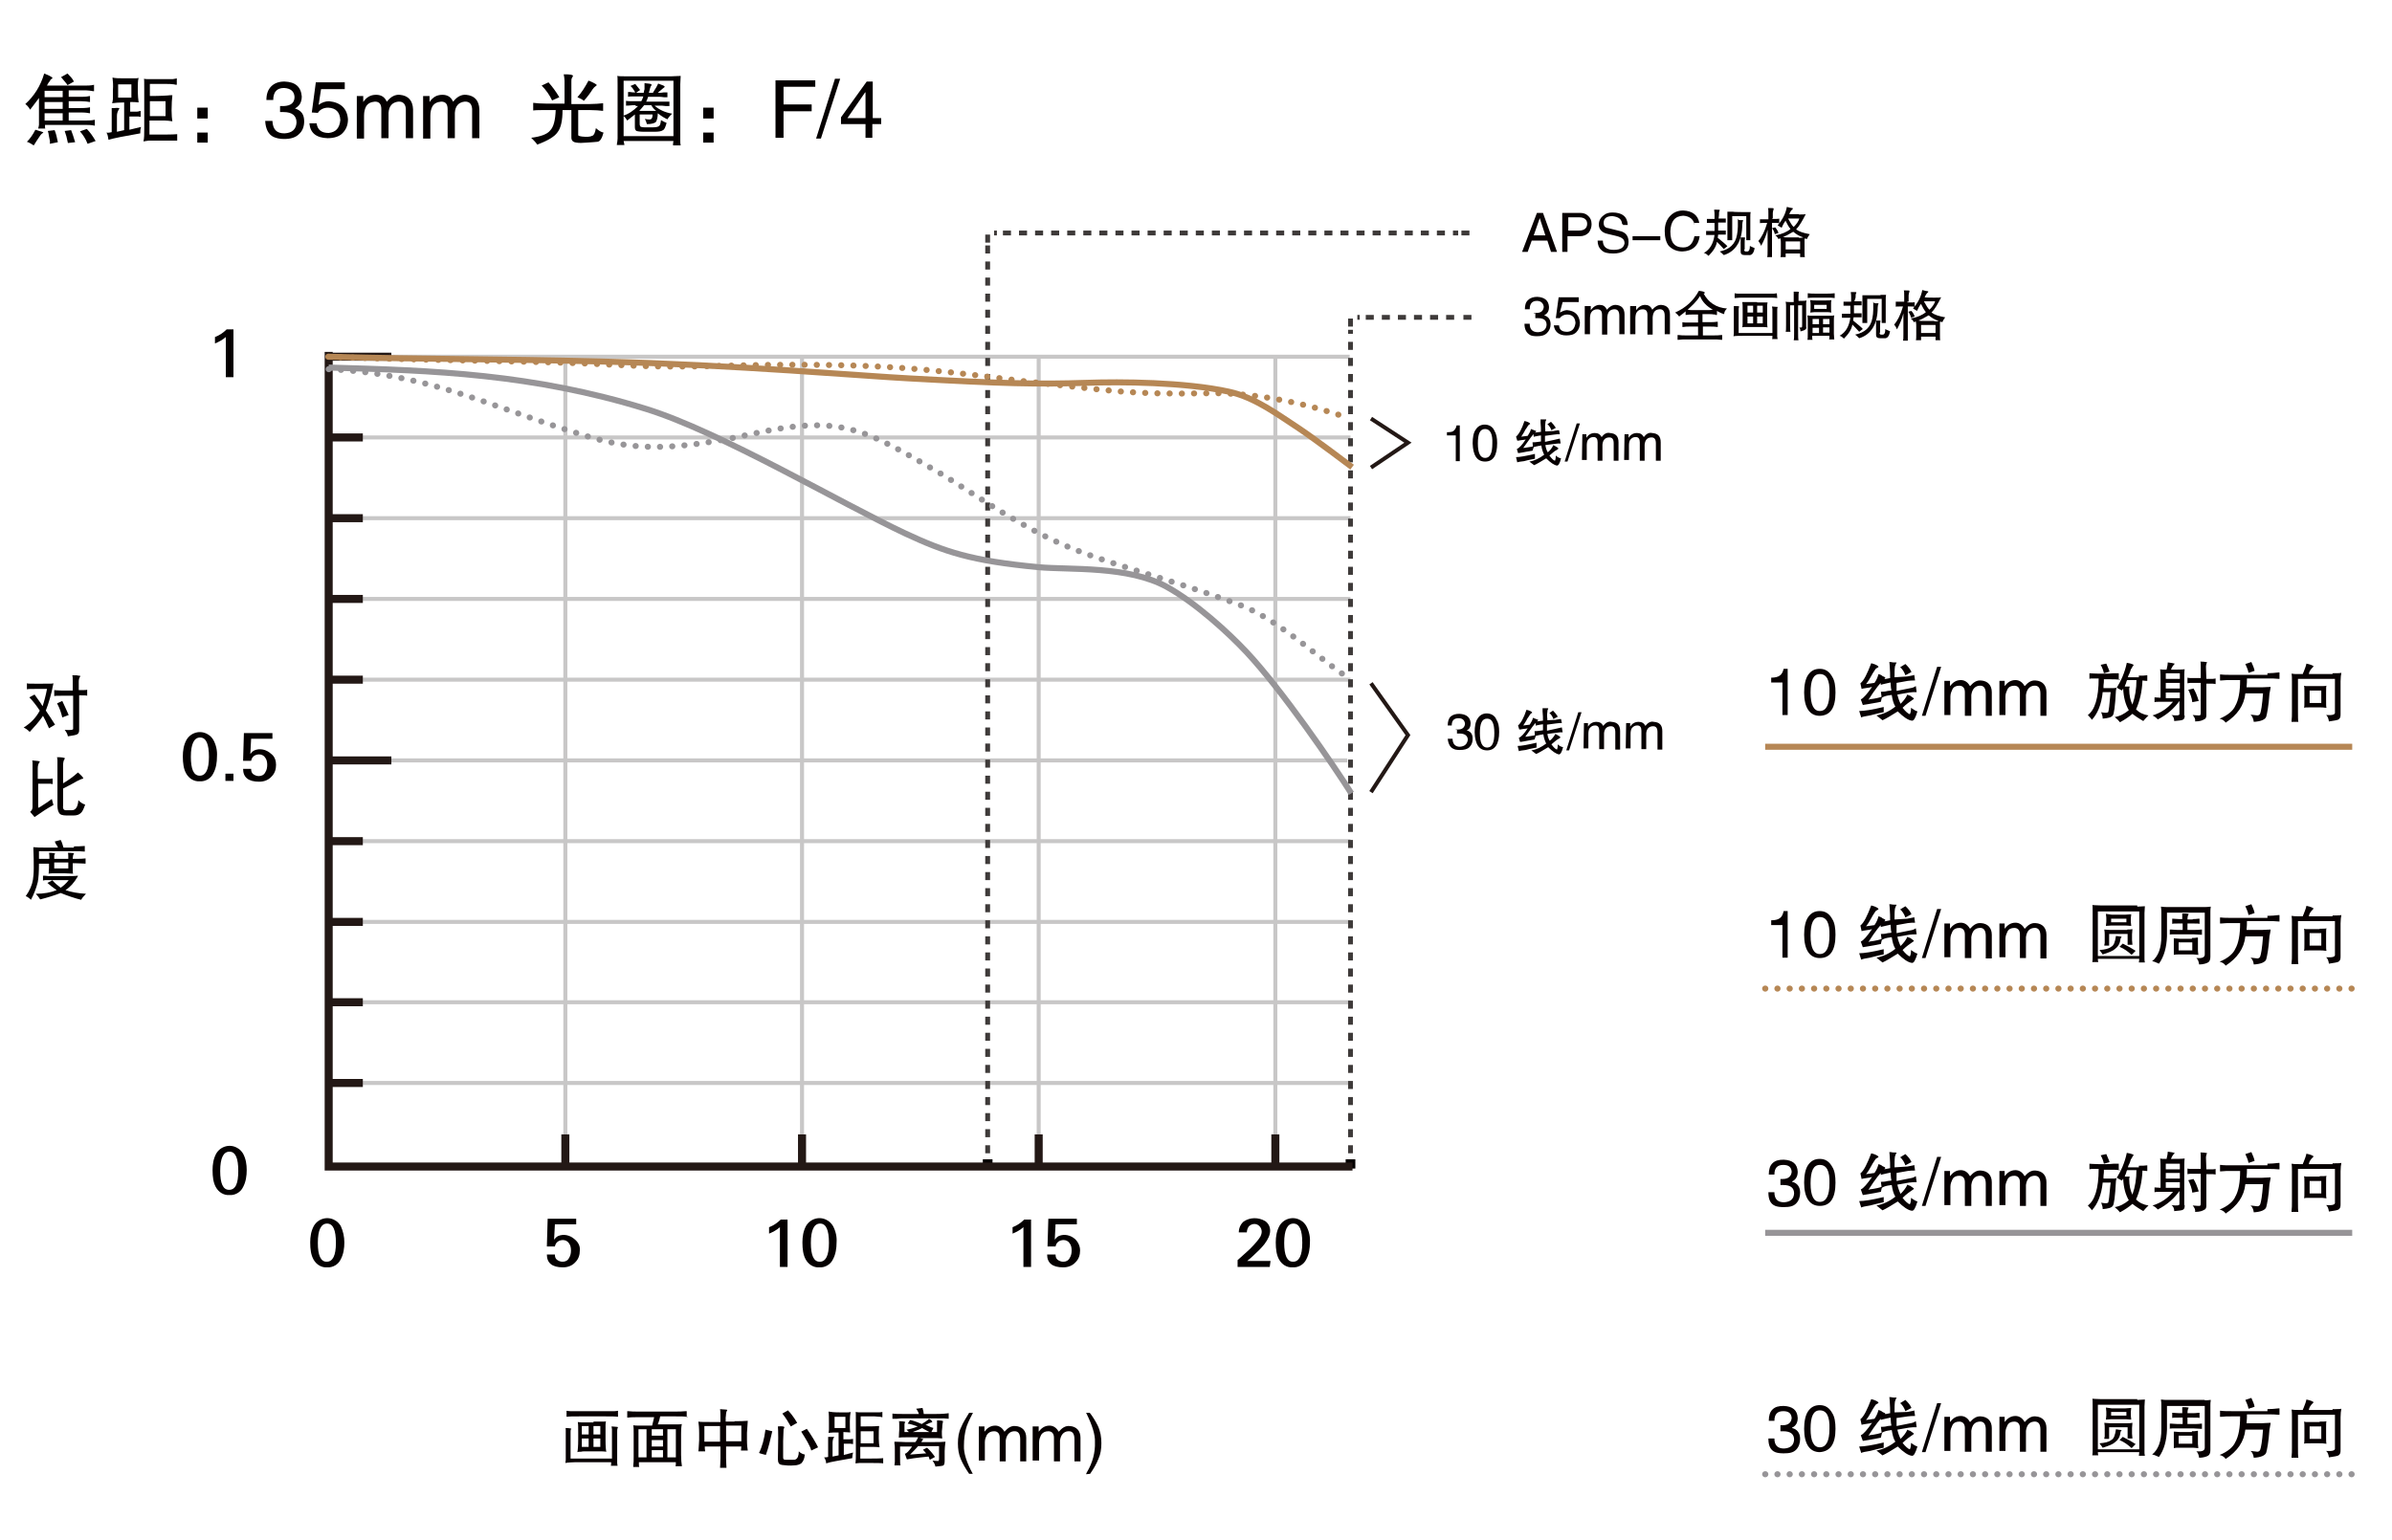 <?xml version="1.0" encoding="utf-8"?>
<!-- Generator: Adobe Illustrator 18.0.0, SVG Export Plug-In . SVG Version: 6.00 Build 0)  -->
<!DOCTYPE svg PUBLIC "-//W3C//DTD SVG 1.1//EN" "http://www.w3.org/Graphics/SVG/1.1/DTD/svg11.dtd">
<svg version="1.1" id="图层_1" xmlns="http://www.w3.org/2000/svg" xmlns:xlink="http://www.w3.org/1999/xlink" x="0px" y="0px"
	 viewBox="0 0 595.3 383.3" enable-background="new 0 0 595.3 383.3" xml:space="preserve">
<line fill="none" stroke="#C8C7C7" stroke-miterlimit="10" x1="140.7" y1="290.9" x2="140.7" y2="88.8"/>
<line fill="none" stroke="#231815" stroke-width="2" stroke-miterlimit="10" x1="140.7" y1="290.9" x2="140.7" y2="282.4"/>
<line fill="none" stroke="#C8C7C7" stroke-miterlimit="10" x1="81.8" y1="269.6" x2="336.1" y2="269.6"/>
<line fill="none" stroke="#231815" stroke-width="2" stroke-miterlimit="10" x1="81.8" y1="269.6" x2="90.3" y2="269.6"/>
<line fill="none" stroke="#C8C7C7" stroke-miterlimit="10" x1="81.8" y1="249.5" x2="336.1" y2="249.5"/>
<line fill="none" stroke="#231815" stroke-width="2" stroke-miterlimit="10" x1="81.8" y1="249.5" x2="90.3" y2="249.5"/>
<line fill="none" stroke="#C8C7C7" stroke-miterlimit="10" x1="81.8" y1="229.5" x2="336.1" y2="229.5"/>
<line fill="none" stroke="#231815" stroke-width="2" stroke-miterlimit="10" x1="81.8" y1="229.5" x2="90.3" y2="229.5"/>
<line fill="none" stroke="#C8C7C7" stroke-miterlimit="10" x1="81.8" y1="209.4" x2="336.1" y2="209.4"/>
<line fill="none" stroke="#231815" stroke-width="2" stroke-miterlimit="10" x1="81.8" y1="209.4" x2="90.3" y2="209.4"/>
<line fill="none" stroke="#C8C7C7" stroke-miterlimit="10" x1="81.8" y1="189.3" x2="335.3" y2="189.3"/>
<line fill="none" stroke="#231815" stroke-width="2" stroke-miterlimit="10" x1="81.8" y1="189.3" x2="97.4" y2="189.3"/>
<line fill="none" stroke="#C8C7C7" stroke-miterlimit="10" x1="81.8" y1="169.2" x2="336.1" y2="169.2"/>
<line fill="none" stroke="#231815" stroke-width="2" stroke-miterlimit="10" x1="81.8" y1="169.2" x2="90.3" y2="169.2"/>
<line fill="none" stroke="#C8C7C7" stroke-miterlimit="10" x1="81.8" y1="149.1" x2="336.1" y2="149.1"/>
<line fill="none" stroke="#231815" stroke-width="2" stroke-miterlimit="10" x1="81.8" y1="149.1" x2="90.3" y2="149.1"/>
<line fill="none" stroke="#C8C7C7" stroke-miterlimit="10" x1="81.8" y1="129" x2="336.1" y2="129"/>
<line fill="none" stroke="#231815" stroke-width="2" stroke-miterlimit="10" x1="81.8" y1="129" x2="90.3" y2="129"/>
<line fill="none" stroke="#C8C7C7" stroke-miterlimit="10" x1="81.8" y1="108.9" x2="336.1" y2="108.9"/>
<line fill="none" stroke="#231815" stroke-width="2" stroke-miterlimit="10" x1="81.8" y1="108.9" x2="90.3" y2="108.9"/>
<line fill="none" stroke="#C8C7C7" stroke-miterlimit="10" x1="199.6" y1="290.9" x2="199.6" y2="88.8"/>
<line fill="none" stroke="#231815" stroke-width="2" stroke-miterlimit="10" x1="199.6" y1="290.9" x2="199.6" y2="282.4"/>
<line fill="none" stroke="#C8C7C7" stroke-miterlimit="10" x1="258.5" y1="290.9" x2="258.5" y2="88.8"/>
<line fill="none" stroke="#231815" stroke-width="2" stroke-miterlimit="10" x1="258.5" y1="290.9" x2="258.5" y2="282.4"/>
<line fill="none" stroke="#C8C7C7" stroke-miterlimit="10" x1="317.4" y1="290.9" x2="317.4" y2="88.8"/>
<line fill="none" stroke="#231815" stroke-width="2" stroke-miterlimit="10" x1="317.4" y1="290.9" x2="317.4" y2="282.4"/>
<path fill="#040000" d="M58.1,93.9h-1.9v-10c-0.8,0.7-1.7,1.2-2.7,1.6v-1.6c1.1-0.4,2.1-1.1,2.9-1.9h1.7V93.9L58.1,93.9z"/>
<path fill="#040000" d="M54,188.3c0,1.4-0.2,2.9-0.9,4.2c-0.6,1.3-2,2.1-3.4,2c-1.4,0.1-2.7-0.7-3.4-2c-0.6-1.1-0.8-2.5-0.8-4.2
	c0-1.4,0.2-2.8,0.9-4.1c1.1-1.9,3.5-2.5,5.3-1.4c0.6,0.3,1.1,0.9,1.4,1.4C53.8,185.5,54.1,186.9,54,188.3z M52,188.4
	c0-3.2-0.7-4.8-2.2-4.8s-2.3,1.6-2.3,4.8c0,3.1,0.7,4.7,2.2,4.7S52,191.6,52,188.4L52,188.4z"/>
<path fill="#040000" d="M58.1,194.4h-2v-1.8h2V194.4z"/>
<path fill="#040000" d="M68.7,190.4c0,1.1-0.3,2.1-1.1,2.9c-0.8,0.9-1.9,1.3-3.1,1.3c-2.7,0-4-1.1-4-3.2h2c0,0.5,0.1,1,0.5,1.3
	s0.9,0.5,1.4,0.5c0.7,0,1.3-0.3,1.6-0.9c0.4-0.6,0.5-1.3,0.5-1.9c0-0.6-0.1-1.3-0.5-1.8c-0.3-0.5-0.9-0.8-1.5-0.8
	c-0.4,0-0.9,0.1-1.3,0.4c-0.4,0.3-0.6,0.7-0.7,1.2h-2l0.2-6.9h7.1v1.4h-5.3l-0.2,3.8c0.3-0.4,0.6-0.7,1-0.9c1.4-0.6,3-0.2,4.1,0.8
	C68.4,188.3,68.7,189.4,68.7,190.4z"/>
<path fill="#040000" d="M61.4,291.3c0,1.4-0.2,2.9-0.9,4.2c-0.6,1.3-2,2.1-3.4,2c-1.4,0.1-2.7-0.7-3.4-2c-0.6-1.1-0.8-2.5-0.8-4.2
	c0-1.4,0.2-2.8,0.9-4.1c1.1-1.9,3.5-2.5,5.3-1.4c0.6,0.3,1.1,0.9,1.4,1.4C61.2,288.5,61.4,289.9,61.4,291.3z M59.3,291.5
	c0-3.2-0.7-4.8-2.2-4.8s-2.3,1.6-2.3,4.8c0,3.1,0.7,4.7,2.2,4.7C58.6,296.2,59.3,294.7,59.3,291.5L59.3,291.5z"/>
<path fill="#040000" d="M85.7,309.3c0,1.4-0.2,2.9-0.9,4.2c-0.6,1.3-2,2.1-3.4,2c-1.4,0.1-2.7-0.7-3.4-2c-0.6-1.1-0.8-2.5-0.8-4.2
	c0-1.4,0.2-2.8,0.9-4.1c1.1-1.9,3.5-2.5,5.3-1.4c0.6,0.3,1.1,0.9,1.4,1.4C85.4,306.5,85.7,307.9,85.7,309.3z M83.6,309.4
	c0-3.2-0.7-4.8-2.2-4.8c-1.5,0-2.3,1.6-2.3,4.8c0,3.1,0.7,4.7,2.2,4.7C82.8,314.1,83.6,312.6,83.6,309.4L83.6,309.4z"/>
<path fill="#040000" d="M144.3,311.3c0,1.1-0.3,2.1-1.1,2.9c-0.8,0.9-1.9,1.3-3.1,1.3c-2.7,0-4-1.1-4-3.2h2c0,0.5,0.1,1,0.5,1.3
	s0.9,0.5,1.4,0.5c0.7,0,1.3-0.3,1.6-0.9c0.4-0.6,0.5-1.3,0.5-1.9c0-0.6-0.1-1.3-0.5-1.8c-0.3-0.5-0.9-0.8-1.5-0.8
	c-0.4,0-0.9,0.1-1.3,0.4c-0.4,0.3-0.6,0.7-0.7,1.2h-2l0.2-6.9h7.1v1.4h-5.3l-0.2,3.8c0.3-0.4,0.6-0.7,1-0.9c1.4-0.6,3-0.2,4.1,0.8
	C144,309.3,144.4,310.3,144.3,311.3z"/>
<path fill="#040000" d="M196,315.4h-1.9v-9.9c-0.8,0.7-1.7,1.2-2.7,1.6v-1.6c1.1-0.4,2.1-1.1,2.9-1.9h1.7V315.4L196,315.4z"/>
<path fill="#040000" d="M208.2,309.3c0,1.4-0.2,2.9-0.9,4.2c-0.6,1.3-2,2.1-3.4,2c-1.4,0.1-2.7-0.7-3.4-2c-0.6-1.1-0.8-2.5-0.8-4.2
	c0-1.4,0.2-2.8,0.9-4.1c1.1-1.9,3.5-2.5,5.3-1.4c0.6,0.3,1.1,0.9,1.4,1.4C208,306.5,208.3,307.9,208.2,309.3z M206.3,309.4
	c0-3.2-0.7-4.8-2.2-4.8c-1.5,0-2.3,1.6-2.3,4.8c0,3.1,0.7,4.7,2.2,4.7S206.3,312.6,206.3,309.4L206.3,309.4z"/>
<path fill="#040000" d="M256.6,315.4h-1.9v-9.9c-0.8,0.7-1.7,1.2-2.7,1.6v-1.6c1.1-0.4,2.1-1.1,2.9-1.9h1.7V315.4L256.6,315.4z"/>
<path fill="#040000" d="M268.8,311.3c0,1.1-0.3,2.1-1.1,2.9c-0.8,0.9-1.9,1.3-3.1,1.3c-2.7,0-4-1.1-4-3.2h2.1c0,0.5,0.1,1,0.5,1.3
	c0.4,0.3,0.9,0.5,1.4,0.5c0.7,0,1.3-0.3,1.6-0.9c0.4-0.6,0.5-1.3,0.5-1.9c0-0.6-0.1-1.3-0.5-1.8c-0.3-0.5-0.9-0.8-1.5-0.8
	c-0.4,0-0.9,0.1-1.3,0.4c-0.4,0.3-0.6,0.7-0.7,1.2h-2l0.2-6.9h7.1v1.4h-5.3l-0.2,3.8c0.3-0.4,0.6-0.7,1-0.9c1.4-0.6,3-0.2,4.1,0.8
	C268.4,309.3,268.8,310.3,268.8,311.3z"/>
<path fill="#040000" d="M316,315.4h-8v-1.7c1.3-1.2,2.4-2.1,3.1-2.8c1.3-1.3,2.2-2.4,2.6-3.1c0.2-0.4,0.3-0.8,0.3-1.2
	c0-1-0.8-1.9-1.8-1.9c-0.5,0-1,0.2-1.4,0.6c-0.3,0.4-0.5,1-0.5,1.5h-2c0-1,0.4-2,1.2-2.7c1.6-1.1,3.7-1.1,5.4-0.1
	c0.8,0.6,1.2,1.4,1.2,2.4c0,1-0.5,2.1-1.4,3.3c-0.8,1-1.6,1.8-2.6,2.7c-0.5,0.5-1.1,1-1.7,1.5h5.8L316,315.4L316,315.4L316,315.4z"
	/>
<path fill="#040000" d="M326,309.3c0,1.4-0.2,2.9-0.9,4.2c-0.6,1.3-2,2.1-3.4,2c-1.4,0.1-2.7-0.7-3.4-2c-0.6-1.1-0.8-2.5-0.8-4.2
	c0-1.4,0.2-2.8,0.9-4.1c1.1-1.9,3.5-2.5,5.3-1.4c0.6,0.3,1.1,0.9,1.4,1.4C325.8,306.5,326.1,307.9,326,309.3z M324.1,309.4
	c0-3.2-0.7-4.8-2.2-4.8c-1.5,0-2.3,1.6-2.3,4.8c0,3.1,0.7,4.7,2.2,4.7C323.3,314.1,324.1,312.6,324.1,309.4L324.1,309.4z"/>
<line fill="none" stroke="#C8C7C7" stroke-miterlimit="10" x1="81.8" y1="88.8" x2="335.9" y2="88.8"/>
<line fill="none" stroke="#231815" stroke-width="2" stroke-miterlimit="10" x1="81.8" y1="88.8" x2="97.4" y2="88.8"/>
<line fill="none" stroke="#040000" stroke-width="2.41" stroke-miterlimit="10" x1="336.1" y1="290.9" x2="336.1" y2="288.6"/>
<line fill="none" stroke="#3E3A39" stroke-width="1.2" stroke-miterlimit="10" stroke-dasharray="2,2" x1="336.1" y1="287.1" x2="336.1" y2="82.1"/>
<polyline fill="none" stroke="#3E3A39" stroke-width="1.2" stroke-miterlimit="10" stroke-dasharray="2,2" points="336.1,81.3 
	336.1,79 338.4,79 "/>
<line fill="none" stroke="#3E3A39" stroke-width="1.2" stroke-miterlimit="10" stroke-dasharray="2,2" x1="339.9" y1="79" x2="363.4" y2="79"/>
<line fill="none" stroke="#3E3A39" stroke-width="1.2" stroke-miterlimit="10" stroke-dasharray="2,2" x1="364.2" y1="79" x2="366.5" y2="79"/>
<line fill="none" stroke="#040000" stroke-width="2.41" stroke-miterlimit="10" x1="245.8" y1="290.9" x2="245.8" y2="288.6"/>
<line fill="none" stroke="#3E3A39" stroke-width="1.2" stroke-miterlimit="10" stroke-dasharray="2,2" x1="245.8" y1="287.1" x2="245.8" y2="61.1"/>
<polyline fill="none" stroke="#3E3A39" stroke-width="1.2" stroke-miterlimit="10" stroke-dasharray="2,2" points="245.8,60.4 
	245.8,58 248.1,58 "/>
<line fill="none" stroke="#3E3A39" stroke-width="1.2" stroke-miterlimit="10" stroke-dasharray="2,2" x1="249.6" y1="58" x2="362.9" y2="58"/>
<line fill="none" stroke="#3E3A39" stroke-width="1.2" stroke-miterlimit="10" stroke-dasharray="2,2" x1="363.7" y1="58" x2="366" y2="58"/>
<polyline fill="none" stroke="#231815" stroke-width="2" stroke-miterlimit="10" points="81.8,87.6 81.8,290.4 336.6,290.4 "/>
<polyline fill="none" stroke="#231815" stroke-miterlimit="10" points="341.2,197.2 350.4,183 341.2,170.1 "/>
<polyline fill="none" stroke="#231815" stroke-miterlimit="10" points="341.2,116.4 350.4,110.2 341.2,104.2 "/>
<path fill="none" stroke="#B68755" stroke-width="1.5" d="M81.7,88.8c25.6,0.7,41.3,0.5,68.1,1.2c32.7,0.8,66.3,3.7,76.5,4.2
	c23.4,1.3,32,1.5,44.2,1.1c8.3-0.3,24.3-0.2,35.3,2.2c6.6,1.4,12.6,6,17.4,9.1c4.2,2.8,13.3,9.7,13.3,9.7"/>
<path fill="none" stroke="#B68755" stroke-width="1.5" stroke-linecap="round" stroke-miterlimit="10" stroke-dasharray="4.000000e-002,3" d="
	M81.7,88.8c27.3,1.1,52.9,1,70.7,2c22.9,1.2,26.9-0.4,56.1,0.1c23,0.4,38.1,3.2,50.9,4.5c15.9,1.7,21.6,2.9,41.2,2.5
	c17.7-0.4,35,6.2,35,6.2"/>
<path fill="none" stroke="#979598" stroke-width="1.5" d="M81.8,91.5c26.1,0.7,50.9,1.6,79,10.3c18.4,5.7,48.7,23.6,64.5,31
	c9.9,4.6,16.3,6.8,33.2,8.4c7.8,0.7,22.3-0.4,31.9,4.9c7.2,4,15.3,11.4,19.8,16.2c8.8,9.4,21.7,28.2,26.1,35.2"/>
<path fill="none" stroke="#979598" stroke-width="1.5" stroke-linecap="round" stroke-miterlimit="10" stroke-dasharray="4.000000e-002,3" d="
	M81.8,91.9c24,1.1,38.4,8.5,58.9,15c12.4,4,20.8,6.8,46.1,1.2c22.4-5,28-1.5,47.3,9.8c6.7,4,16.5,11,27.2,16.2
	c12.3,6,28.2,9.3,47.8,16.7c9.6,3.7,21.4,15.1,27.1,18.3"/>
<g>
	<line fill="none" stroke="#B68755" stroke-width="1.5" x1="439.3" y1="185.9" x2="585.4" y2="185.9"/>
	
		<line fill="none" stroke="#B68755" stroke-width="1.5" stroke-linecap="round" stroke-miterlimit="10" stroke-dasharray="4.000000e-002,3" x1="439.3" y1="246.1" x2="585.4" y2="246.1"/>
	<line fill="none" stroke="#979598" stroke-width="1.5" x1="439.3" y1="306.9" x2="585.4" y2="306.9"/>
	
		<line fill="none" stroke="#979598" stroke-width="1.5" stroke-linecap="round" stroke-miterlimit="10" stroke-dasharray="4.000000e-002,3" x1="439.3" y1="367" x2="585.4" y2="367"/>
	<g enable-background="new    ">
		<path fill="#070001" d="M445.1,178h-1.5v-8.1h-2.8v-1.2c1,0,1.7-0.2,2.1-0.5c0.5-0.3,0.8-0.9,1-1.7h1V178H445.1z"/>
		<path fill="#070001" d="M452.9,178.2c-2.5,0-3.9-2-3.9-5.8c0-1.8,0.3-3.4,1-4.4c0.7-1,1.6-1.5,2.9-1.5c1.4,0,2.4,0.7,3.1,2
			c0.6,0.9,0.8,2.3,0.8,3.9C456.8,176.3,455.5,178.1,452.9,178.2z M452.9,167.8c-1.6,0-2.3,1.5-2.3,4.6s0.8,4.6,2.3,4.6
			c1.6,0,2.4-1.6,2.4-4.6C455.4,169.3,454.6,167.8,452.9,167.8z"/>
		<path fill="#070001" d="M468.1,174.7c-2.4,0.5-4,0.7-4.5,0.8l-0.5-1.4c0.7-0.3,1.6-1.4,2.8-3.1c-0.3,0.1-0.8,0.2-1.6,0.3
			c-0.5,0.1-0.8,0.1-1,0.2l-0.3-1.4c0.9-0.7,1.7-2.4,2.7-5c1.2,0.3,1.8,0.7,1.8,0.9c0,0.1-0.1,0.1-0.2,0.2c-0.2,0.1-0.5,0.2-0.7,0.6
			c-0.1,0.2-0.5,0.7-0.8,1.3c-0.5,0.9-0.9,1.6-1.4,2.2l2.1-0.3c0.5-0.7,0.8-1.4,1-2.2c0.3,0.1,0.7,0.2,1,0.5
			c0.5,0.2,0.7,0.3,0.7,0.5c0,0-0.1,0.1-0.2,0.2c-0.9,0.8-2.3,2.5-4,5.2c0.2,0,0.3-0.1,0.2-0.1c1.7-0.2,2.8-0.5,3.2-0.7L468.1,174.7
			z M468.8,177.3c-0.5,0.1-1.6,0.3-3.4,0.8c-1.2,0.2-1.8,0.3-2.2,0.5l-0.5-1.6c1.2,0,3.2-0.3,6.1-1L468.8,177.3z M474.7,168.4
			c0.5-0.1,1-0.2,1.5-0.3l0.2-0.1l0.2,1.4h-0.1c-0.5,0-1,0-1.7,0.1l-2.8,0.5c0,0.7,0,1.3,0,2l3-0.6c0.6-0.1,1.2-0.2,1.6-0.5
			c0.1,0,0.1-0.1,0.2-0.1l0.2,1.5c0,0-0.1,0-0.2,0c-0.5,0-1,0-1.7,0.1l-2.9,0.5c0.2,0.9,0.5,1.7,0.8,2.3c0.7-0.7,1.3-1.4,1.7-2.3
			c0.1,0.1,0.3,0.2,0.7,0.3c0.7,0.5,1,0.7,0.9,0.7c0,0.1-0.1,0.2-0.3,0.3c-0.7,0.5-1.5,1-2.5,2c0.7,0.9,1.4,1.5,1.8,1.6
			c0.2-0.3,0.3-0.9,0.3-1.6c0.5,0.3,0.9,0.7,1.6,0.9c-0.5,1.6-0.9,2.4-1.4,2.3c-0.9-0.1-2.1-0.9-3.5-2.3c-1.6,1-2.9,1.8-3.8,2.2
			l-1.5-1.2c1.6-0.3,3.2-1,4.7-2.2c-0.5-0.8-0.7-1.7-0.9-2.9l-0.7,0.1c-0.7,0.1-1.3,0.3-1.6,0.5c-0.1,0.1-0.2,0.1-0.2,0.1l-0.2-1.5
			h0.1c0.3,0,0.9,0,1.6-0.2l0.9-0.1c0-0.1,0-0.3-0.1-0.7c0-0.6-0.1-0.9-0.1-1.3l-0.9,0.2c-0.5,0.1-0.9,0.2-1.3,0.3
			c-0.1,0.1-0.2,0.1-0.2,0.1l-0.2-1.3l0.5-0.1c0.5,0,0.9-0.1,1-0.1l1-0.2c0-0.8,0-1.8-0.1-3c0-0.5-0.1-0.8-0.1-1
			c0.2,0,0.6,0,0.9,0.1c0.7,0,1,0,0.9,0.1c0,0,0,0.1-0.1,0.1c-0.1,0.2-0.2,0.5-0.3,0.8c-0.1,0.7-0.1,1.6-0.1,2.7L474.7,168.4z
			 M474.2,168.1c-0.3-0.8-0.7-1.5-1.3-2l1.3-0.8c0.6,0.6,1.2,1.2,1.5,2L474.2,168.1z"/>
		<path fill="#070001" d="M479.2,178.2h-0.9l3.8-12.2h1L479.2,178.2z"/>
		<path fill="#070001" d="M483.9,169.5h1.4v1.3c0.7-0.9,1.5-1.5,2.7-1.5c0.9,0,1.7,0.5,2.2,1.4l0.1,0.1c0.8-0.9,1.6-1.5,2.7-1.4
			c1.7,0.1,2.7,1.2,2.7,2.9v5.9h-1.5v-5.5c0-1.4-0.5-2.1-1.6-2s-1.8,0.9-2,2.3v5.2H489v-5.9c0-1-0.5-1.6-1.4-1.6
			c-0.8,0-1.4,0.3-1.7,0.9c-0.2,0.5-0.5,1-0.5,1.8v4.6h-1.5V169.5z"/>
		<path fill="#070001" d="M497.5,169.5h1.4v1.3c0.7-0.9,1.5-1.5,2.7-1.5c0.9,0,1.7,0.5,2.2,1.4l0.1,0.1c0.8-0.9,1.6-1.5,2.7-1.4
			c1.7,0.1,2.7,1.2,2.7,2.9v5.9h-1.5v-5.5c0-1.4-0.5-2.1-1.6-2s-1.8,0.9-2,2.3v5.2h-1.5v-5.9c0-1-0.5-1.6-1.4-1.6
			c-0.8,0-1.4,0.3-1.7,0.9c-0.2,0.5-0.5,1-0.5,1.8v4.6h-1.5V169.5z"/>
		<path fill="#070001" d="M527.6,169.2c-0.8-0.1-1.6-0.1-2.7-0.1h-1.3c0,0.5,0,0.9-0.1,1.6c0,0.3,0,0.5,0,0.6h1c0.8,0,1.3,0,1.4,0
			c0.3,0,0.5,0,0.7-0.1c0.1,0,0.1,0,0.1,0.1s0,0.3-0.1,0.6c-0.2,3.9-0.5,6-0.8,6.2c-0.3,0.5-1.3,0.7-2.5,0.8c0-0.5-0.1-0.9-0.3-1.4
			c0-0.1-0.1-0.1-0.1-0.2c1,0.2,1.7,0.2,1.8-0.1c0.1-0.3,0.3-1.7,0.5-4.2c0-0.3,0.1-0.5,0.1-0.7h-2c-0.3,3.1-1.3,5.4-2.7,6.9
			c-0.1-0.3-0.6-0.7-1-1.2c1.7-1.2,2.7-4.2,2.7-9.1c-0.8,0-1.3,0-1.5,0c-0.3,0-0.6,0-0.8,0.1v-1.4c0.3,0,1,0.1,2.2,0.1h2.2
			c0.2,0,0.7,0,1.6-0.1c0.7,0,1.2,0,1.3,0v1.5H527.6z M523.6,167.6c-0.1-0.5-0.3-1.2-0.8-2.1l1.4-0.3c0.3,0.8,0.7,1.5,0.8,2
			L523.6,167.6z M532.3,168.2c0.8,0,1.5,0,2.1-0.1v1.4c-0.1,0-0.2,0-0.3,0c-0.3,0-0.7-0.1-0.9-0.1c-0.1,2.8-0.7,5.2-1.6,7.2
			c0.8,0.8,1.8,1.3,3.1,1.5c-0.5,0.5-0.9,0.9-1.3,1.4c-0.8-0.5-1.7-1-2.7-1.8c-0.8,0.7-1.8,1.4-3.1,2.1c-0.2-0.3-0.7-0.8-1.3-1.3
			c1.3-0.2,2.4-0.8,3.5-1.7c-0.8-1.4-1.3-3.1-1.4-5.4l-0.3,0.5l-1.3-0.7c1-1.6,2-3.7,2.5-6.2c1.3,0.2,1.8,0.5,1.7,0.6l-0.1,0.1
			c-0.2,0.2-0.3,0.6-0.5,0.8c-0.1,0.1-0.2,0.5-0.3,0.8c-0.2,0.6-0.5,0.9-0.5,1.3h2.7V168.2z M529.4,169.3c-0.1,0.1-0.2,0.3-0.3,0.8
			c-0.1,0.3-0.3,0.6-0.3,0.8c0.1,0,0.2,0,0.5,0c0.5,0,0.7,0,0.7,0v0.1c-0.1,0.2-0.1,0.5-0.1,0.6c0,1.5,0.3,2.8,0.8,3.8
			c0.7-2,1-4,1-6.1C531.6,169.3,529.4,169.3,529.4,169.3z"/>
		<path fill="#070001" d="M543.7,178.2c0,0.5-0.1,0.8-0.5,1c-0.2,0.1-0.9,0.2-2.1,0.3c0-0.6-0.2-1.2-0.7-1.5c1.4,0.2,2.1,0.1,2-0.3
			v-3.2c-1.2,1.7-3,3.4-5.4,4.6c-0.2-0.3-0.7-0.7-1.3-1c2-0.6,3.7-1.7,5.1-3.4h-3.1c-0.7,0-1.2,0-1.5,0.1v-1.2c0.5,0,1,0.1,1.5,0.1
			v-4c0-1.3,0-2.3-0.1-3.1c0.3,0.1,0.8,0.1,1.6,0.1c0.2-0.8,0.3-1.4,0.3-1.8c0.8,0.1,1.4,0.2,1.7,0.3c0,0,0,0.1-0.1,0.2
			c-0.3,0.3-0.6,0.7-0.8,1.3c1.5,0,2.7,0,3.4-0.1c-0.1,0.7-0.1,1.7-0.1,3.2v8.3H543.7z M539,169h3.5v-1.4H539V169z M539,171.4h3.5
			V170H539V171.4z M539,172.4v1.4h3.5v-1.4H539z M549.1,169c0.8,0,1.4,0,1.6,0c0.3,0,0.6-0.1,0.7-0.1v1.4c-0.1,0-0.3-0.1-0.7-0.1
			c-0.2,0-0.8,0-1.6,0v7.9c0,0.5-0.2,0.9-0.6,1c-0.3,0.2-1,0.5-2.2,0.5c0.1-0.5-0.1-1-0.6-1.6c0.9,0.1,1.5,0.1,1.7,0.1
			s0.3-0.2,0.3-0.7V170h-1c-0.9,0-1.5,0-1.6,0c-0.3,0-0.5,0.1-0.7,0.1v-1.4c0.1,0,0.3,0.1,0.7,0.1c0.2,0,0.8,0,1.7,0h0.9v-2.7
			c0-0.8,0-1.3-0.1-1.4c0.9,0,1.5,0.1,1.7,0.2c0,0,0,0.1-0.1,0.1c-0.1,0.3-0.2,0.6-0.2,0.9L549.1,169L549.1,169z M545.6,174.8
			c-0.1-1-0.5-2.1-1-3.1l1.3-0.3c0.5,0.8,0.9,1.8,1.3,3.1L545.6,174.8z"/>
		<path fill="#070001" d="M564.2,167.6c1,0,2-0.1,2.9-0.2c0.1,0,0.2,0,0.2,0v1.6c0,0-0.1,0-0.2,0c-0.8-0.1-1.7-0.1-2.8-0.1h-5.1
			c0,0.6,0,1.3-0.1,2.2h3.9l2.1-0.1c0,0.2-0.1,0.6-0.2,1.2c0,0.2-0.1,0.3-0.1,0.5c-0.2,3.1-0.6,5-0.8,5.7c-0.2,0.7-1.3,1.2-3.1,1.3
			c-0.1-0.7-0.3-1.3-0.8-1.8c0.9,0.1,1.6,0.2,1.7,0.2c0.3,0,0.6-0.2,0.7-0.5c0.2-0.5,0.5-2.1,0.7-5h-4.4c-0.3,3-2,5.4-4.9,7.3
			c-0.3-0.5-0.8-0.8-1.5-1c2-0.8,3.4-2,3.9-3.2c0.8-1.4,1.2-3.5,1.2-6.4h-2.2c-0.9,0-1.7,0-2.5,0.1c-0.1,0-0.2,0-0.3,0v-1.5h0.2
			c0.7,0.1,1.6,0.1,2.7,0.1h8.9V167.6z M559.6,167.5c-0.2-1-0.6-1.7-0.8-2.2l1.5-0.5c0.3,0.7,0.7,1.5,0.8,2.2L559.6,167.5z"/>
		<path fill="#070001" d="M580.4,167.6c1.2,0,1.8,0,2.3-0.1c-0.1,0.5-0.2,1.2-0.2,2.1v8.2c0,0.7-0.1,1-0.5,1.3
			c-0.3,0.2-1.2,0.3-2.4,0.5c-0.1-0.7-0.3-1.3-0.7-1.6c1.6,0.1,2.3-0.1,2.2-0.7v-8.3h-9.2v8c0,1.4,0,2.3,0.1,2.7h-1.7
			c0,0,0-0.1,0-0.2c0.1-0.7,0.1-1.5,0.1-2.4v-7.4c0-0.8,0-1.5-0.1-2c0.5,0.1,1,0.1,2,0.1h0.8c0-0.1,0.1-0.3,0.2-0.5
			c0.3-0.8,0.6-1.5,0.7-2.1c1,0.2,1.7,0.5,1.8,0.7c0,0-0.1,0.1-0.2,0.2c-0.5,0.5-0.9,1-1,1.7h5.9V167.6z M577.2,170.8
			c0.9,0,1.6,0,1.8-0.1c-0.1,0.1-0.1,0.8-0.1,1.7v2.2c0,0.8,0,1.4,0.1,1.6c0,0-0.1,0-0.2,0c-0.6-0.1-1-0.1-1.5-0.1h-2.2
			c-0.9,0-1.5,0-1.7,0.1c0.1-0.2,0.1-0.9,0.1-1.8v-2c0-0.8,0-1.4-0.1-1.7c0.1,0,0.2,0.1,0.5,0.1c0.2,0,0.7,0,1.3,0
			C575.2,170.8,577.2,170.8,577.2,170.8z M574.8,175h2.9v-3.1h-2.9V175z"/>
	</g>
	<g enable-background="new    ">
		<path fill="#070001" d="M445.1,238.4h-1.5v-8.1h-2.8v-1.2c1,0,1.7-0.2,2.1-0.5c0.5-0.3,0.8-0.9,1-1.8h1v11.6H445.1z"/>
		<path fill="#070001" d="M452.9,238.5c-2.5,0-3.9-2-3.9-5.8c0-1.8,0.3-3.4,1-4.4c0.7-1,1.6-1.5,2.9-1.5c1.4,0,2.4,0.7,3.1,2
			c0.6,0.9,0.8,2.3,0.8,3.9C456.8,236.6,455.5,238.5,452.9,238.5z M452.9,228.3c-1.6,0-2.3,1.5-2.3,4.6s0.8,4.6,2.3,4.6
			c1.6,0,2.4-1.6,2.4-4.6C455.4,229.8,454.6,228.3,452.9,228.3z"/>
		<path fill="#070001" d="M468.1,235c-2.4,0.5-4,0.7-4.5,0.8l-0.5-1.4c0.7-0.3,1.6-1.4,2.8-3.1c-0.3,0.1-0.8,0.2-1.6,0.3
			c-0.5,0.1-0.8,0.1-1,0.2l-0.3-1.4c0.9-0.7,1.7-2.4,2.7-5c1.2,0.3,1.8,0.7,1.8,0.9c0,0.1-0.1,0.1-0.2,0.2c-0.2,0.1-0.5,0.2-0.7,0.6
			c-0.1,0.2-0.5,0.7-0.8,1.3c-0.5,0.9-0.9,1.6-1.4,2.2l2.1-0.3c0.5-0.7,0.8-1.4,1-2.2c0.3,0.1,0.7,0.2,1,0.5
			c0.5,0.2,0.7,0.3,0.7,0.5c0,0-0.1,0.1-0.2,0.2c-0.9,0.8-2.3,2.5-4,5.2c0.2,0,0.3-0.1,0.2-0.1c1.7-0.2,2.8-0.5,3.2-0.7L468.1,235z
			 M468.8,237.6c-0.5,0.1-1.6,0.3-3.4,0.8c-1.2,0.2-1.8,0.3-2.2,0.5l-0.5-1.6c1.2,0,3.2-0.3,6.1-1L468.8,237.6z M474.7,228.7
			c0.5-0.1,1-0.2,1.5-0.3l0.2-0.1l0.2,1.4h-0.1c-0.5,0-1,0-1.7,0.1l-2.8,0.5c0,0.7,0,1.3,0,2l3-0.6c0.6-0.1,1.2-0.2,1.6-0.5
			c0.1,0,0.1-0.1,0.2-0.1l0.2,1.5c0,0-0.1,0-0.2,0c-0.5,0-1,0-1.7,0.1l-2.9,0.5c0.2,0.9,0.5,1.7,0.8,2.3c0.7-0.7,1.3-1.4,1.7-2.3
			c0.1,0.1,0.3,0.2,0.7,0.3c0.7,0.5,1,0.7,0.9,0.7c0,0.1-0.1,0.2-0.3,0.3c-0.7,0.5-1.5,1-2.5,2c0.7,0.9,1.4,1.5,1.8,1.6
			c0.2-0.3,0.3-0.9,0.3-1.6c0.5,0.3,0.9,0.7,1.6,0.9c-0.5,1.6-0.9,2.4-1.4,2.3c-0.9-0.1-2.1-0.9-3.5-2.3c-1.6,1-2.9,1.8-3.8,2.2
			l-1.5-1.2c1.6-0.3,3.2-1,4.7-2.2c-0.5-0.8-0.7-1.7-0.9-2.9l-0.7,0.1c-0.7,0.1-1.3,0.3-1.6,0.5c-0.1,0.1-0.2,0.1-0.2,0.1l-0.2-1.5
			h0.1c0.3,0,0.9,0,1.6-0.2l0.9-0.1c0-0.1,0-0.3-0.1-0.7c0-0.6-0.1-0.9-0.1-1.3l-0.9,0.2c-0.5,0.1-0.9,0.2-1.3,0.3
			c-0.1,0.1-0.2,0.1-0.2,0.1l-0.2-1.3l0.5-0.1c0.5,0,0.9-0.1,1-0.1l1-0.2c0-0.8,0-1.8-0.1-3c0-0.5-0.1-0.8-0.1-1
			c0.2,0,0.6,0,0.9,0.1c0.7,0,1,0,0.9,0.1c0,0,0,0.1-0.1,0.1c-0.1,0.2-0.2,0.5-0.3,0.8c-0.1,0.7-0.1,1.6-0.1,2.7L474.7,228.7z
			 M474.2,228.4c-0.3-0.8-0.7-1.5-1.3-2l1.3-0.8c0.6,0.6,1.2,1.2,1.5,2L474.2,228.4z"/>
		<path fill="#070001" d="M479.2,238.5h-0.9l3.8-12.2h1L479.2,238.5z"/>
		<path fill="#070001" d="M483.9,229.9h1.4v1.3c0.7-0.9,1.5-1.5,2.7-1.5c0.9,0,1.7,0.5,2.2,1.4l0.1,0.1c0.8-0.9,1.6-1.5,2.7-1.4
			c1.7,0.1,2.7,1.2,2.7,2.9v5.9h-1.5V233c0-1.4-0.5-2.1-1.6-2c-1.2,0.1-1.8,0.9-2,2.3v5.2H489v-5.9c0-1-0.5-1.6-1.4-1.6
			c-0.8,0-1.4,0.3-1.7,0.9c-0.2,0.5-0.5,1-0.5,1.8v4.6h-1.5V229.9z"/>
		<path fill="#070001" d="M497.5,229.9h1.4v1.3c0.7-0.9,1.5-1.5,2.7-1.5c0.9,0,1.7,0.5,2.2,1.4l0.1,0.1c0.8-0.9,1.6-1.5,2.7-1.4
			c1.7,0.1,2.7,1.2,2.7,2.9v5.9h-1.5V233c0-1.4-0.5-2.1-1.6-2c-1.2,0.1-1.8,0.9-2,2.3v5.2h-1.5v-5.9c0-1-0.5-1.6-1.4-1.6
			c-0.8,0-1.4,0.3-1.7,0.9c-0.2,0.5-0.5,1-0.5,1.8v4.6h-1.5V229.9z"/>
		<path fill="#070001" d="M532,225.7l1.8-0.1l-0.1,1.7v6.1v5.2c0,0.3,0,0.7,0.1,1h-1.5c0-0.1,0.1-0.5,0.1-0.9h-10.3
			c0,0.2,0,0.5,0.1,0.8h-1.5c0.1-0.5,0.1-0.5,0-0.1c0.1-0.3,0.1-0.7,0.1-1.2v-7.4v-3.7c0-1.2,0-1.8-0.1-1.8c0.3,0,1,0.1,2,0.1h9.2
			V225.7z M522.1,238h10.3v-11.1h-10.3V238z M528,233.2c0,0,0,0.1-0.1,0.2c-0.1,0.1-0.2,0.3-0.2,0.5c-0.1,1-0.6,1.8-1.3,2.3
			c-0.5,0.5-1.5,0.9-3.1,1.4c0,0-0.1-0.1-0.2-0.3c-0.2-0.3-0.5-0.6-0.6-0.8c1.3-0.1,2.3-0.3,2.9-0.8c0.7-0.3,1-1.3,1.2-2.7
			C527.2,233.1,527.7,233.1,528,233.2z M529.4,231.4c0.5,0,0.9,0,1.3-0.1l-0.1,1.3v1.4l0.1,1.2h-1.2v-2.7h-4.6v2.9h-1.2
			c0-0.1,0-0.3,0.1-0.6c0-0.2,0-0.5,0-0.6v-1.5c0-0.3,0-0.8-0.1-1.3c0.3,0,0.8,0.1,1.4,0.1h4.3V231.4z M525.5,227.7h3.5l1.4-0.1
			l-0.1,1v0.9l0.1,1l-1.4-0.1h-3.5l-1.4,0.1l0.1-1v-1l-0.1-1L525.5,227.7z M525.4,229.6h3.8v-0.9h-3.8V229.6z M530.5,237.7
			c-0.9-0.8-1.8-1.5-3-2l0.8-0.8c1.2,0.6,2.3,1.2,3.2,1.8L530.5,237.7z"/>
		<path fill="#070001" d="M548.7,225.8c0.3,0,0.8,0,1.5-0.1c-0.1,0.6-0.1,1-0.1,1.4v11.1c0,0.7-0.2,1.2-0.6,1.4
			c-0.3,0.2-1.2,0.5-2.2,0.5c-0.1-0.7-0.3-1.3-0.7-1.6c1.3,0.1,2.1-0.1,2.1-0.9v-10.4h-9.4c0,2.2,0,4.2,0,5.9c-0.1,2.7-0.7,5-2,6.8
			c-0.7-0.3-1.3-0.6-1.7-0.6c1.6-1.3,2.3-3.4,2.3-6.2v-5.8c0-0.5,0-1-0.1-1.6c0.7,0.1,1.2,0.1,1.5,0.1h9.4V225.8z M545.6,228.8
			c0.5,0,0.9,0,1.6-0.1c0.1,0,0.2,0,0.2,0v1.3c-0.1-0.1-0.8-0.1-1.8-0.1h-1.2v1.6h1.4c0.8,0,1.5,0,2.1-0.1h0.1v1.3c0,0-0.1,0-0.2,0
			c-0.6,0-1.2-0.1-1.8-0.1h-3.8c-0.8,0-1.4,0-1.6,0c-0.3,0-0.5,0-0.6,0.1v-1.3c0.1,0,0.2,0,0.3,0c0.5,0,0.9,0.1,1.6,0.1h1.3v-1.6
			h-0.8c-1,0-1.6,0-1.8,0.1v-1.3h0.1c0.5,0,0.9,0.1,1.6,0.1h0.8v-0.7c0-0.1,0-0.3,0-0.5c0-0.1,0-0.2,0-0.2c0.1,0,0.2,0,0.3,0
			c0.9,0,1.4,0.1,1.3,0.2c0,0,0,0.1-0.1,0.1c-0.1,0.2-0.2,0.6-0.2,1.2h1.3V228.8z M545.5,233.5c0.5,0,0.8,0,1.3-0.1
			c0.1,0,0.1,0,0.2,0v1.3v2l0.1,1H547c-0.3,0-0.7-0.1-1.2-0.1h-3.5c-0.5,0-0.9,0-1.3,0.1H541c0,0,0-0.5,0-1.4v-1.7v-1
			c0,0,0.1,0,0.2,0c0.5,0,0.8,0.1,1.3,0.1h3V233.5z M542.2,236.6h3.4v-2h-3.4V236.6z"/>
		<path fill="#070001" d="M564.2,228c1,0,2-0.1,2.9-0.2c0.1,0,0.2,0,0.2,0v1.6c0,0-0.1,0-0.2,0c-0.8-0.1-1.7-0.1-2.8-0.1h-5.1
			c0,0.6,0,1.3-0.1,2.2h3.9l2.1-0.1c0,0.2-0.1,0.6-0.2,1.2c0,0.2-0.1,0.3-0.1,0.5c-0.2,3.1-0.6,5-0.8,5.7c-0.2,0.7-1.3,1.2-3.1,1.3
			c-0.1-0.7-0.3-1.3-0.8-1.7c0.9,0.1,1.6,0.2,1.7,0.2c0.3,0,0.6-0.2,0.7-0.5c0.2-0.5,0.5-2.1,0.7-5h-4.4c-0.3,3-2,5.4-4.9,7.3
			c-0.3-0.5-0.8-0.8-1.5-1c2-0.8,3.4-2,3.9-3.2c0.8-1.4,1.2-3.5,1.2-6.4h-2.2c-0.9,0-1.7,0-2.5,0.1c-0.1,0-0.2,0-0.3,0v-1.5h0.2
			c0.7,0.1,1.6,0.1,2.7,0.1h8.9V228z M559.6,227.8c-0.2-1-0.6-1.7-0.8-2.2l1.5-0.5c0.3,0.7,0.7,1.5,0.8,2.2L559.6,227.8z"/>
		<path fill="#070001" d="M580.4,227.9c1.2,0,1.8,0,2.3-0.1c-0.1,0.5-0.2,1.2-0.2,2.1v8.2c0,0.7-0.1,1-0.5,1.3
			c-0.3,0.2-1.2,0.3-2.4,0.5c-0.1-0.7-0.3-1.3-0.7-1.6c1.6,0.1,2.3-0.1,2.2-0.7v-8.3h-9.2v8c0,1.4,0,2.3,0.1,2.7h-1.7
			c0,0,0-0.1,0-0.2c0.1-0.7,0.1-1.5,0.1-2.4v-7.4c0-0.8,0-1.5-0.1-2c0.5,0.1,1,0.1,2,0.1h0.8c0-0.1,0.1-0.3,0.2-0.5
			c0.3-0.8,0.6-1.5,0.7-2.1c1,0.2,1.7,0.5,1.8,0.7c0,0-0.1,0.1-0.2,0.2c-0.5,0.5-0.9,1-1,1.7h5.9V227.9z M577.2,231.2
			c0.9,0,1.6,0,1.8-0.1c-0.1,0.1-0.1,0.8-0.1,1.8v2.2c0,0.8,0,1.4,0.1,1.6c0,0-0.1,0-0.2,0c-0.6-0.1-1-0.1-1.5-0.1h-2.2
			c-0.9,0-1.5,0-1.7,0.1c0.1-0.2,0.1-0.9,0.1-1.8v-2c0-0.8,0-1.4-0.1-1.7c0.1,0,0.2,0.1,0.5,0.1c0.2,0,0.7,0,1.3,0h2.1V231.2z
			 M574.8,235.4h2.9v-3.1h-2.9V235.4z"/>
	</g>
	<g enable-background="new    ">
		<path fill="#070001" d="M442.9,293.5c0.2,0,0.5,0,0.8,0c1.4,0,2.1-0.7,2.2-1.8c-0.1-1.2-0.8-1.7-2.1-1.7c-1.5,0-2.2,0.8-2.2,2.4
			h-1.4c0-1.3,0.3-2.2,0.9-2.8c0.7-0.7,1.6-0.9,2.8-0.9c2.2,0.1,3.4,1,3.5,3c0,1.2-0.5,2-1.4,2.4v0.1c1.3,0.3,2,1.3,2,2.7
			c0,1-0.3,2-1,2.7c-0.7,0.7-1.6,0.9-3.1,0.9c-0.9,0-1.6-0.1-2.1-0.3c-1.2-0.5-1.7-1.6-1.7-3.4h1.5c0,1.7,0.8,2.5,2.4,2.5
			c1.6-0.1,2.4-0.8,2.5-2.2c0-1.4-0.9-2.1-2.7-2.1c-0.2,0-0.5,0-0.7,0v-1.5H442.9z"/>
		<path fill="#070001" d="M452.9,300.2c-2.5,0-3.9-2-3.9-5.8c0-1.8,0.3-3.4,1-4.4c0.7-1,1.6-1.5,2.9-1.5c1.4,0,2.4,0.7,3.1,2
			c0.6,0.9,0.8,2.3,0.8,3.9C456.8,298.3,455.5,300.2,452.9,300.2z M452.9,290c-1.6,0-2.3,1.5-2.3,4.6c0,3.1,0.8,4.6,2.3,4.6
			c1.6,0,2.4-1.6,2.4-4.6C455.4,291.5,454.6,290,452.9,290z"/>
		<path fill="#070001" d="M468.1,296.7c-2.4,0.5-4,0.7-4.5,0.8l-0.5-1.4c0.7-0.3,1.6-1.4,2.8-3.1c-0.3,0.1-0.8,0.2-1.6,0.3
			c-0.5,0.1-0.8,0.1-1,0.2l-0.3-1.4c0.9-0.7,1.7-2.4,2.7-5c1.2,0.3,1.8,0.7,1.8,0.9c0,0.1-0.1,0.1-0.2,0.2c-0.2,0.1-0.5,0.2-0.7,0.6
			c-0.1,0.2-0.5,0.7-0.8,1.3c-0.5,0.9-0.9,1.6-1.4,2.2l2.1-0.3c0.5-0.7,0.8-1.4,1-2.2c0.3,0.1,0.7,0.2,1,0.5
			c0.5,0.2,0.7,0.3,0.7,0.5c0,0-0.1,0.1-0.2,0.2c-0.9,0.8-2.3,2.5-4,5.2c0.2,0,0.3-0.1,0.2-0.1c1.7-0.2,2.8-0.5,3.2-0.7L468.1,296.7
			z M468.8,299.3c-0.5,0.1-1.6,0.3-3.4,0.8c-1.2,0.2-1.8,0.3-2.2,0.5l-0.5-1.6c1.2,0,3.2-0.3,6.1-1L468.8,299.3z M474.7,290.4
			c0.5-0.1,1-0.2,1.5-0.3l0.2-0.1l0.2,1.4h-0.1c-0.5,0-1,0-1.7,0.1l-2.8,0.5c0,0.7,0,1.3,0,2l3-0.6c0.6-0.1,1.2-0.2,1.6-0.5
			c0.1,0,0.1-0.1,0.2-0.1l0.2,1.5c0,0-0.1,0-0.2,0c-0.5,0-1,0-1.7,0.1l-2.9,0.5c0.2,0.9,0.5,1.7,0.8,2.3c0.7-0.7,1.3-1.4,1.7-2.3
			c0.1,0.1,0.3,0.2,0.7,0.3c0.7,0.5,1,0.7,0.9,0.7c0,0.1-0.1,0.2-0.3,0.3c-0.7,0.5-1.5,1-2.5,2c0.7,0.9,1.4,1.5,1.8,1.6
			c0.2-0.3,0.3-0.9,0.3-1.6c0.5,0.3,0.9,0.7,1.6,0.9c-0.5,1.6-0.9,2.4-1.4,2.3c-0.9-0.1-2.1-0.9-3.5-2.3c-1.6,1-2.9,1.8-3.8,2.2
			l-1.5-1.2c1.6-0.3,3.2-1,4.7-2.2c-0.5-0.8-0.7-1.7-0.9-2.9l-0.7,0.1c-0.7,0.1-1.3,0.3-1.6,0.5c-0.1,0.1-0.2,0.1-0.2,0.1l-0.2-1.5
			h0.1c0.3,0,0.9,0,1.6-0.2l0.9-0.1c0-0.1,0-0.3-0.1-0.7c0-0.6-0.1-0.9-0.1-1.3l-0.9,0.2c-0.5,0.1-0.9,0.2-1.3,0.3
			c-0.1,0.1-0.2,0.1-0.2,0.1l-0.2-1.3l0.5-0.1c0.5,0,0.9-0.1,1-0.1l1-0.2c0-0.8,0-1.8-0.1-3c0-0.5-0.1-0.8-0.1-1
			c0.2,0,0.6,0,0.9,0.1c0.7,0,1,0,0.9,0.1c0,0,0,0.1-0.1,0.1c-0.1,0.2-0.2,0.5-0.3,0.8c-0.1,0.7-0.1,1.6-0.1,2.7L474.7,290.4z
			 M474.2,290.1c-0.3-0.8-0.7-1.5-1.3-2l1.3-0.8c0.6,0.6,1.2,1.2,1.5,2L474.2,290.1z"/>
		<path fill="#070001" d="M479.2,300.2h-0.9l3.8-12.2h1L479.2,300.2z"/>
		<path fill="#070001" d="M483.9,291.5h1.4v1.3c0.7-0.9,1.5-1.5,2.7-1.5c0.9,0,1.7,0.5,2.2,1.4l0.1,0.1c0.8-0.9,1.6-1.5,2.7-1.4
			c1.7,0.1,2.7,1.2,2.7,2.9v5.9h-1.5v-5.5c0-1.4-0.5-2.1-1.6-2c-1.2,0.1-1.8,0.9-2,2.3v5.2H489v-5.9c0-1-0.5-1.6-1.4-1.6
			c-0.8,0-1.4,0.3-1.7,0.9c-0.2,0.5-0.5,1-0.5,1.8v4.6h-1.5V291.5z"/>
		<path fill="#070001" d="M497.5,291.5h1.4v1.3c0.7-0.9,1.5-1.5,2.7-1.5c0.9,0,1.7,0.5,2.2,1.4l0.1,0.1c0.8-0.9,1.6-1.5,2.7-1.4
			c1.7,0.1,2.7,1.2,2.7,2.9v5.9h-1.5v-5.5c0-1.4-0.5-2.1-1.6-2c-1.2,0.1-1.8,0.9-2,2.3v5.2h-1.5v-5.9c0-1-0.5-1.6-1.4-1.6
			c-0.8,0-1.4,0.3-1.7,0.9c-0.2,0.5-0.5,1-0.5,1.8v4.6h-1.5V291.5z"/>
		<path fill="#070001" d="M527.6,291.3c-0.8-0.1-1.6-0.1-2.7-0.1h-1.3c0,0.5,0,0.9-0.1,1.6c0,0.3,0,0.5,0,0.6h1c0.8,0,1.3,0,1.4,0
			c0.3,0,0.5,0,0.7-0.1c0.1,0,0.1,0,0.1,0.1s0,0.3-0.1,0.6c-0.2,3.9-0.5,6-0.8,6.2c-0.3,0.5-1.3,0.7-2.5,0.8c0-0.5-0.1-0.9-0.3-1.4
			c0-0.1-0.1-0.1-0.1-0.2c1,0.2,1.7,0.2,1.8-0.1c0.1-0.3,0.3-1.7,0.5-4.2c0-0.3,0.1-0.5,0.1-0.7h-2c-0.3,3.1-1.3,5.4-2.7,6.9
			c-0.1-0.3-0.6-0.7-1-1.2c1.7-1.2,2.7-4.2,2.7-9.1c-0.8,0-1.3,0-1.5,0c-0.3,0-0.6,0-0.8,0.1v-1.4c0.3,0,1,0.1,2.2,0.1h2.2
			c0.2,0,0.7,0,1.6-0.1c0.7,0,1.2,0,1.3,0v1.5H527.6z M523.6,289.7c-0.1-0.5-0.3-1.2-0.8-2.1l1.4-0.3c0.3,0.8,0.7,1.5,0.8,2
			L523.6,289.7z M532.3,290.2c0.8,0,1.5,0,2.1-0.1v1.4c-0.1,0-0.2,0-0.3,0c-0.3,0-0.7-0.1-0.9-0.1c-0.1,2.8-0.7,5.2-1.6,7.2
			c0.8,0.8,1.8,1.3,3.1,1.5c-0.5,0.5-0.9,0.9-1.3,1.4c-0.8-0.5-1.7-1-2.7-1.8c-0.8,0.7-1.8,1.4-3.1,2.1c-0.2-0.3-0.7-0.8-1.3-1.3
			c1.3-0.2,2.4-0.8,3.5-1.7c-0.8-1.4-1.3-3.1-1.4-5.4l-0.3,0.5l-1.3-0.7c1-1.6,2-3.7,2.5-6.2c1.3,0.2,1.8,0.5,1.7,0.6l-0.1,0.1
			c-0.2,0.2-0.3,0.6-0.5,0.8c-0.1,0.1-0.2,0.5-0.3,0.8c-0.2,0.6-0.5,0.9-0.5,1.3h2.7V290.2z M529.4,291.3c-0.1,0.1-0.2,0.3-0.3,0.8
			c-0.1,0.3-0.3,0.6-0.3,0.8c0.1,0,0.2,0,0.5,0c0.5,0,0.7,0,0.7,0v0.1c-0.1,0.2-0.1,0.5-0.1,0.6c0,1.5,0.3,2.8,0.8,3.8
			c0.7-2,1-4,1-6.1H529.4z"/>
		<path fill="#070001" d="M543.7,300.2c0,0.5-0.1,0.8-0.5,1c-0.2,0.1-0.9,0.2-2.1,0.3c0-0.6-0.2-1.2-0.7-1.5c1.4,0.2,2.1,0.1,2-0.3
			v-3.2c-1.2,1.7-3,3.4-5.4,4.6c-0.2-0.3-0.7-0.7-1.3-1c2-0.6,3.7-1.7,5.1-3.4h-3.1c-0.7,0-1.2,0-1.5,0.1v-1.2c0.5,0,1,0.1,1.5,0.1
			v-4.2c0-1.3,0-2.3-0.1-3.1c0.3,0.1,0.8,0.1,1.6,0.1c0.2-0.8,0.3-1.4,0.3-1.8c0.8,0.1,1.4,0.2,1.7,0.3c0,0,0,0.1-0.1,0.2
			c-0.3,0.3-0.6,0.7-0.8,1.3c1.5,0,2.7,0,3.4-0.1c-0.1,0.7-0.1,1.7-0.1,3.2v8.4H543.7z M539,291.1h3.5v-1.4H539V291.1z M539,293.4
			h3.5V292H539V293.4z M539,294.3v1.4h3.5v-1.4H539z M549.1,291.1c0.8,0,1.4,0,1.6,0c0.3,0,0.6-0.1,0.7-0.1v1.4
			c-0.1,0-0.3-0.1-0.7-0.1c-0.2,0-0.8,0-1.6,0v7.9c0,0.5-0.2,0.9-0.6,1c-0.3,0.2-1,0.5-2.2,0.5c0.1-0.5-0.1-1-0.6-1.6
			c0.9,0.1,1.5,0.1,1.7,0.1s0.3-0.2,0.3-0.7v-7.3h-1c-0.9,0-1.5,0-1.6,0c-0.3,0-0.5,0.1-0.7,0.1v-1.4c0.1,0,0.3,0.1,0.7,0.1
			c0.2,0,0.8,0,1.7,0h0.9v-2.7c0-0.8,0-1.3-0.1-1.4c0.9,0,1.5,0.1,1.7,0.2c0,0,0,0.1-0.1,0.1c-0.1,0.3-0.2,0.6-0.2,0.9L549.1,291.1
			L549.1,291.1z M545.6,296.9c-0.1-1-0.5-2.1-1-3.1l1.3-0.3c0.5,0.8,0.9,1.8,1.3,3.1L545.6,296.9z"/>
		<path fill="#070001" d="M564.2,289.7c1,0,2-0.1,2.9-0.2c0.1,0,0.2,0,0.2,0v1.6c0,0-0.1,0-0.2,0c-0.8-0.1-1.7-0.1-2.8-0.1h-5.1
			c0,0.6,0,1.3-0.1,2.2h3.9l2.1-0.1c0,0.2-0.1,0.6-0.2,1.2c0,0.2-0.1,0.3-0.1,0.5c-0.2,3.1-0.6,5-0.8,5.7c-0.2,0.7-1.3,1.2-3.1,1.3
			c-0.1-0.7-0.3-1.3-0.8-1.7c0.9,0.1,1.6,0.2,1.7,0.2c0.3,0,0.6-0.2,0.7-0.5c0.2-0.5,0.5-2.1,0.7-5h-4.4c-0.3,3-2,5.4-4.9,7.3
			c-0.3-0.5-0.8-0.8-1.5-1c2-0.8,3.4-2,3.9-3.2c0.8-1.4,1.2-3.5,1.2-6.4h-2.2c-0.9,0-1.7,0-2.5,0.1c-0.1,0-0.2,0-0.3,0V290h0.2
			c0.7,0.1,1.6,0.1,2.7,0.1h8.9V289.7z M559.6,289.5c-0.2-1-0.6-1.7-0.8-2.2l1.5-0.5c0.3,0.7,0.7,1.5,0.8,2.2L559.6,289.5z"/>
		<path fill="#070001" d="M580.4,289.6c1.2,0,1.8,0,2.3-0.1c-0.1,0.5-0.2,1.2-0.2,2.1v8.2c0,0.7-0.1,1-0.5,1.3
			c-0.3,0.2-1.2,0.3-2.4,0.5c-0.1-0.7-0.3-1.3-0.7-1.6c1.6,0.1,2.3-0.1,2.2-0.7v-8.3h-9.2v8c0,1.4,0,2.3,0.1,2.7h-1.7
			c0,0,0-0.1,0-0.2c0.1-0.7,0.1-1.5,0.1-2.4v-7.4c0-0.8,0-1.5-0.1-2c0.5,0.1,1,0.1,2,0.1h0.8c0-0.1,0.1-0.3,0.2-0.5
			c0.3-0.8,0.6-1.5,0.7-2.1c1,0.2,1.7,0.5,1.8,0.7c0,0-0.1,0.1-0.2,0.2c-0.5,0.5-0.9,1-1,1.7h5.9V289.6z M577.2,292.8
			c0.9,0,1.6,0,1.8-0.1c-0.1,0.1-0.1,0.8-0.1,1.8v2.2c0,0.8,0,1.4,0.1,1.6c0,0-0.1,0-0.2,0c-0.6-0.1-1-0.1-1.5-0.1h-2.2
			c-0.9,0-1.5,0-1.7,0.1c0.1-0.2,0.1-0.9,0.1-1.8v-2c0-0.8,0-1.4-0.1-1.7c0.1,0,0.2,0.1,0.5,0.1c0.2,0,0.7,0,1.3,0h2.1V292.8z
			 M574.8,297.1h2.9V294h-2.9V297.1z"/>
	</g>
	<g enable-background="new    ">
		<path fill="#070001" d="M442.9,354.8c0.2,0,0.5,0,0.8,0c1.4,0,2.1-0.7,2.2-1.8c-0.1-1.2-0.8-1.7-2.1-1.7c-1.5,0-2.2,0.8-2.2,2.4
			h-1.4c0-1.3,0.3-2.2,0.9-2.8c0.7-0.7,1.6-0.9,2.8-0.9c2.2,0.1,3.4,1,3.5,3c0,1.2-0.5,2-1.4,2.4v0.1c1.3,0.3,2,1.3,2,2.7
			c0,1-0.3,2-1,2.7c-0.7,0.7-1.6,0.9-3.1,0.9c-0.9,0-1.6-0.1-2.1-0.3c-1.2-0.5-1.7-1.6-1.7-3.4h1.5c0,1.7,0.8,2.5,2.4,2.5
			c1.6-0.1,2.4-0.8,2.5-2.2c0-1.4-0.9-2.1-2.7-2.1c-0.2,0-0.5,0-0.7,0v-1.5H442.9z"/>
		<path fill="#070001" d="M452.9,361.5c-2.5,0-3.9-2-3.9-5.8c0-1.8,0.3-3.4,1-4.4c0.7-1,1.6-1.5,2.9-1.5c1.4,0,2.4,0.7,3.1,2
			c0.6,0.9,0.8,2.3,0.8,3.9C456.8,359.5,455.5,361.3,452.9,361.5z M452.9,351.1c-1.6,0-2.3,1.5-2.3,4.6s0.8,4.6,2.3,4.6
			c1.6,0,2.4-1.6,2.4-4.6C455.4,352.6,454.6,351.1,452.9,351.1z"/>
		<path fill="#070001" d="M468.1,357.9c-2.4,0.5-4,0.7-4.5,0.8l-0.5-1.4c0.7-0.3,1.6-1.4,2.8-3.1c-0.3,0.1-0.8,0.2-1.6,0.3
			c-0.5,0.1-0.8,0.1-1,0.2l-0.3-1.4c0.9-0.7,1.7-2.4,2.7-5c1.2,0.3,1.8,0.7,1.8,0.9c0,0.1-0.1,0.1-0.2,0.2c-0.2,0.1-0.5,0.2-0.7,0.6
			c-0.1,0.2-0.5,0.7-0.8,1.3c-0.5,0.9-0.9,1.6-1.4,2.2l2.1-0.3c0.5-0.7,0.8-1.4,1-2.2c0.3,0.1,0.7,0.2,1,0.5
			c0.5,0.2,0.7,0.3,0.7,0.5c0,0-0.1,0.1-0.2,0.2c-0.9,0.8-2.3,2.5-4,5.2c0.2,0,0.3-0.1,0.2-0.1c1.7-0.2,2.8-0.5,3.2-0.7L468.1,357.9
			z M468.8,360.4c-0.5,0.1-1.6,0.3-3.4,0.8c-1.2,0.2-1.8,0.3-2.2,0.5l-0.5-1.6c1.2,0,3.2-0.3,6.1-1L468.8,360.4z M474.7,351.5
			c0.5-0.1,1-0.2,1.5-0.3l0.2-0.1l0.2,1.4h-0.1c-0.5,0-1,0-1.7,0.1L472,353c0,0.7,0,1.3,0,2l3-0.6c0.6-0.1,1.2-0.2,1.6-0.5
			c0.1,0,0.1-0.1,0.2-0.1l0.2,1.5c0,0-0.1,0-0.2,0c-0.5,0-1,0-1.7,0.1l-2.9,0.5c0.2,0.9,0.5,1.7,0.8,2.3c0.7-0.7,1.3-1.4,1.7-2.3
			c0.1,0.1,0.3,0.2,0.7,0.3c0.7,0.5,1,0.7,0.9,0.7c0,0.1-0.1,0.2-0.3,0.3c-0.7,0.5-1.5,1-2.5,2c0.7,0.9,1.4,1.5,1.8,1.6
			c0.2-0.3,0.3-0.9,0.3-1.6c0.5,0.3,0.9,0.7,1.6,0.9c-0.5,1.6-0.9,2.4-1.4,2.3c-0.9-0.1-2.1-0.9-3.5-2.3c-1.6,1-2.9,1.8-3.8,2.2
			l-1.5-1.2c1.6-0.3,3.2-1,4.7-2.2c-0.5-0.8-0.7-1.7-0.9-2.9l-0.7,0.1c-0.7,0.1-1.3,0.3-1.6,0.5c-0.1,0.1-0.2,0.1-0.2,0.1l-0.2-1.5
			h0.1c0.3,0,0.9,0,1.6-0.2l0.9-0.1c0-0.1,0-0.3-0.1-0.7c0-0.6-0.1-0.9-0.1-1.3l-0.9,0.2c-0.5,0.1-0.9,0.2-1.3,0.3
			c-0.1,0.1-0.2,0.1-0.2,0.1l-0.2-1.3l0.5-0.1c0.5,0,0.9-0.1,1-0.1l1-0.2c0-0.8,0-1.8-0.1-3c0-0.5-0.1-0.8-0.1-1
			c0.2,0,0.6,0,0.9,0.1c0.7,0,1,0,0.9,0.1c0,0,0,0.1-0.1,0.1c-0.1,0.2-0.2,0.5-0.3,0.8c-0.1,0.7-0.1,1.6-0.1,2.7L474.7,351.5z
			 M474.2,351.3c-0.3-0.8-0.7-1.5-1.3-2l1.3-0.8c0.6,0.6,1.2,1.2,1.5,2L474.2,351.3z"/>
		<path fill="#070001" d="M479.2,361.5h-0.9l3.8-12.2h1L479.2,361.5z"/>
		<path fill="#070001" d="M483.9,352.7h1.4v1.3c0.7-0.9,1.5-1.5,2.7-1.5c0.9,0,1.7,0.5,2.2,1.4l0.1,0.1c0.8-0.9,1.6-1.5,2.7-1.4
			c1.7,0.1,2.7,1.2,2.7,2.9v5.9h-1.5v-5.5c0-1.4-0.5-2.1-1.6-2c-1.2,0.1-1.8,0.9-2,2.3v5.2H489v-5.9c0-1-0.5-1.6-1.4-1.6
			c-0.8,0-1.4,0.3-1.7,0.9c-0.2,0.5-0.5,1-0.5,1.8v4.6h-1.5V352.7z"/>
		<path fill="#070001" d="M497.5,352.7h1.4v1.3c0.7-0.9,1.5-1.5,2.7-1.5c0.9,0,1.7,0.5,2.2,1.4l0.1,0.1c0.8-0.9,1.6-1.5,2.7-1.4
			c1.7,0.1,2.7,1.2,2.7,2.9v5.9h-1.5v-5.5c0-1.4-0.5-2.1-1.6-2c-1.2,0.1-1.8,0.9-2,2.3v5.2h-1.5v-5.9c0-1-0.5-1.6-1.4-1.6
			c-0.8,0-1.4,0.3-1.7,0.9c-0.2,0.5-0.5,1-0.5,1.8v4.6h-1.5V352.7z"/>
		<path fill="#070001" d="M532,348.5l1.8-0.1l-0.1,1.7v6.1v5.2c0,0.3,0,0.7,0.1,1h-1.5c0-0.1,0.1-0.5,0.1-0.9h-10.3
			c0,0.2,0,0.5,0.1,0.8h-1.5c0.1-0.5,0.1-0.5,0-0.1c0.1-0.3,0.1-0.7,0.1-1.2v-7.4V350c0-1.2,0-1.8-0.1-1.8c0.3,0,1,0.1,2,0.1h9.2
			V348.5z M522.1,360.8h10.3v-11.1h-10.3V360.8z M528,356c0,0,0,0.1-0.1,0.2c-0.1,0.1-0.2,0.3-0.2,0.5c-0.1,1-0.6,1.8-1.3,2.3
			c-0.5,0.5-1.5,0.9-3.1,1.4c0,0-0.1-0.1-0.2-0.3c-0.2-0.3-0.5-0.6-0.6-0.8c1.3-0.1,2.3-0.3,2.9-0.8c0.7-0.3,1-1.3,1.2-2.7
			C527.2,355.9,527.7,356,528,356z M529.4,354.3c0.5,0,0.9,0,1.3-0.1l-0.1,1.3v1.4l0.1,1.2h-1.2v-2.8h-4.6v2.9h-1.2
			c0-0.1,0-0.3,0.1-0.6c0-0.2,0-0.5,0-0.6v-1.5c0-0.3,0-0.8-0.1-1.3c0.3,0,0.8,0.1,1.4,0.1H529.4z M525.5,350.6h3.5l1.4-0.1l-0.1,1
			v0.9l0.1,1l-1.4-0.1h-3.5l-1.4,0.1l0.1-1v-1l-0.1-1L525.5,350.6z M525.4,352.4h3.8v-0.9h-3.8V352.4z M530.5,360.5
			c-0.9-0.8-1.8-1.5-3-2l0.8-0.8c1.2,0.6,2.3,1.2,3.2,1.8L530.5,360.5z"/>
		<path fill="#070001" d="M548.7,348.6c0.3,0,0.8,0,1.5-0.1c-0.1,0.6-0.1,1-0.1,1.4V361c0,0.7-0.2,1.2-0.6,1.4
			c-0.3,0.2-1.2,0.5-2.2,0.5c-0.1-0.7-0.3-1.3-0.7-1.6c1.3,0.1,2.1-0.1,2.1-0.9v-10.4h-9.4c0,2.2,0,4.2,0,5.9c-0.1,2.7-0.7,5-2,6.8
			c-0.7-0.3-1.3-0.6-1.7-0.6c1.6-1.3,2.3-3.4,2.3-6.2V350c0-0.5,0-1-0.1-1.6c0.7,0.1,1.2,0.1,1.5,0.1h9.4V348.6z M545.6,351.8
			c0.5,0,0.9,0,1.6-0.1c0.1,0,0.2,0,0.2,0v1.3c-0.1-0.1-0.8-0.1-1.8-0.1h-1.2v1.6h1.4c0.8,0,1.5,0,2.1-0.1h0.1v1.3c0,0-0.1,0-0.2,0
			c-0.6,0-1.2-0.1-1.8-0.1h-3.8c-0.8,0-1.4,0-1.6,0c-0.3,0-0.5,0-0.6,0.1v-1.3c0.1,0,0.2,0,0.3,0c0.5,0,0.9,0.1,1.6,0.1h1.3v-1.6
			h-0.8c-1,0-1.6,0-1.8,0.1v-1.3h0.1c0.5,0,0.9,0.1,1.6,0.1h0.8v-0.8c0-0.1,0-0.3,0-0.5s0-0.2,0-0.2c0.1,0,0.2,0,0.3,0
			c0.9,0,1.4,0.1,1.3,0.2c0,0,0,0.1-0.1,0.1c-0.1,0.2-0.2,0.6-0.2,1.2H545.6z M545.5,356.3c0.5,0,0.8,0,1.3-0.1c0.1,0,0.1,0,0.2,0
			v1.3v2l0.1,1H547c-0.3,0-0.7-0.1-1.2-0.1h-3.5c-0.5,0-0.9,0-1.3,0.1H541c0,0,0-0.5,0-1.4v-1.7v-1c0,0,0.1,0,0.2,0
			c0.5,0,0.8,0.1,1.3,0.1h3V356.3z M542.2,359.4h3.4v-2h-3.4V359.4z"/>
		<path fill="#070001" d="M564.2,350.8c1,0,2-0.1,2.9-0.2c0.1,0,0.2,0,0.2,0v1.6c0,0-0.1,0-0.2,0c-0.8-0.1-1.7-0.1-2.8-0.1h-5.1
			c0,0.6,0,1.3-0.1,2.2h3.9l2.1-0.1c0,0.2-0.1,0.6-0.2,1.2c0,0.2-0.1,0.3-0.1,0.5c-0.2,3.1-0.6,5-0.8,5.7c-0.2,0.7-1.3,1.2-3.1,1.3
			c-0.1-0.7-0.3-1.3-0.8-1.7c0.9,0.1,1.6,0.2,1.7,0.2c0.3,0,0.6-0.2,0.7-0.5c0.2-0.5,0.5-2.1,0.7-5h-4.4c-0.3,3-2,5.4-4.9,7.3
			c-0.3-0.5-0.8-0.8-1.5-1c2-0.8,3.4-2,3.9-3.2c0.8-1.4,1.2-3.5,1.2-6.4h-2.2c-0.9,0-1.7,0-2.5,0.1c-0.1,0-0.2,0-0.3,0v-1.5h0.2
			c0.7,0.1,1.6,0.1,2.7,0.1h8.9V350.8z M559.6,350.7c-0.2-1-0.6-1.7-0.8-2.2l1.5-0.5c0.3,0.7,0.7,1.5,0.8,2.2L559.6,350.7z"/>
		<path fill="#070001" d="M580.4,350.8c1.2,0,1.8,0,2.3-0.1c-0.1,0.5-0.2,1.2-0.2,2.1v8.2c0,0.7-0.1,1-0.5,1.3
			c-0.3,0.2-1.2,0.3-2.4,0.5c-0.1-0.7-0.3-1.3-0.7-1.6c1.6,0.1,2.3-0.1,2.2-0.7v-8.3h-9.2v8c0,1.4,0,2.3,0.1,2.7h-1.7
			c0,0,0-0.1,0-0.2c0.1-0.7,0.1-1.5,0.1-2.4v-7.4c0-0.8,0-1.5-0.1-2c0.5,0.1,1,0.1,2,0.1h0.8c0-0.1,0.1-0.3,0.2-0.5
			c0.3-0.8,0.6-1.5,0.7-2.1c1,0.2,1.7,0.5,1.8,0.7c0,0-0.1,0.1-0.2,0.2c-0.5,0.5-0.9,1-1,1.7h5.9V350.8z M577.2,353.9
			c0.9,0,1.6,0,1.8-0.1c-0.1,0.1-0.1,0.8-0.1,1.8v2.2c0,0.8,0,1.4,0.1,1.6c0,0-0.1,0-0.2,0c-0.6-0.1-1-0.1-1.5-0.1h-2.2
			c-0.9,0-1.5,0-1.7,0.1c0.1-0.2,0.1-0.9,0.1-1.8v-2c0-0.8,0-1.4-0.1-1.7c0.1,0,0.2,0.1,0.5,0.1c0.2,0,0.7,0,1.3,0h2.1V353.9z
			 M574.8,358.2h2.9v-3.1h-2.9V358.2z"/>
	</g>
</g>
<g>
	<g enable-background="new    ">
		<path fill="#040000" d="M21.5,21.3c1,0,1.6-0.1,1.9-0.2v1.6c-0.1,0-0.1,0-0.2,0c-0.7-0.1-1.2-0.2-1.7-0.2h-4.4v1.6h3.2
			c1,0,1.7-0.1,2.1-0.2v1.5c-0.6-0.1-1.3-0.2-2.1-0.2h-3.2v1.7h3c1.2,0,2-0.1,2.3-0.2v1.5c-0.5-0.1-1.2-0.2-2.3-0.2h-3V30h4.4
			c1.1,0,1.8-0.1,2.1-0.2v1.5c-0.3-0.1-1-0.2-2.1-0.2H11.2c0,0.6,0,0.9,0.1,0.9H9.5c0.1-0.2,0.1-0.5,0.2-0.9v-6.7
			c-0.8,1.1-1.6,2.1-2.2,2.9c-0.4-0.7-0.8-1.1-1.2-1.4c2.2-2,3.8-4.5,4.7-7.6c1,0.4,1.7,0.7,2.1,1.1l-0.1,0.1
			c-0.3,0.2-0.5,0.4-0.6,0.7c0,0.1-0.1,0.1-0.2,0.2c-0.3,0.5-0.5,0.8-0.5,0.9H21.5z M10.8,33L10.8,33c-0.3,0.2-0.6,0.4-0.9,0.9
			c-0.5,0.7-1,1.5-1.5,2.3c-0.6-0.4-1.1-0.7-1.7-0.9c0.8-0.8,1.5-1.8,2.1-3C10.2,32.7,10.8,32.9,10.8,33z M11.1,24.2h4.5v-1.6h-4.5
			V24.2z M11.1,27.1h4.5v-1.7h-4.5V27.1z M11.1,30h4.5v-1.8h-4.5V30z M12.4,35.8c0.1-0.4,0-1-0.2-1.8c-0.1-0.7-0.2-1.2-0.3-1.4
			l1.7-0.2c0.4,1,0.6,2,0.8,3L12.4,35.8z M16.8,18.3c0.6,0.6,1.2,1.2,1.6,2l-1.6,0.9c-0.2-0.4-0.8-1-1.6-2L16.8,18.3z M16.9,35.6
			c-0.2-1.1-0.5-2.2-0.8-3l1.6-0.2c0.3,0.7,0.6,1.7,1,3L16.9,35.6z M21.8,35.8c-0.5-1.3-1.2-2.3-1.9-3.1l1.7-0.6
			c0.8,0.8,1.5,1.8,2.2,3L21.8,35.8z"/>
		<path fill="#040000" d="M32.2,27.8c1,0,1.6,0,1.9,0c0.4-0.1,0.7-0.1,0.9-0.2v1.5C34.7,29,34.4,29,34.1,29c-0.3,0-0.9,0-1.9,0v3.3
			l2.9-0.7c-0.2,0.6-0.2,1.2-0.2,1.6c-4,0.7-6.6,1.2-7.9,1.6c-0.1-0.7-0.2-1.3-0.5-1.8c0.4,0.1,0.8,0,1.3-0.1v-4.4
			c0-1.1,0-1.6,0-1.6c0.2,0,0.4,0,0.7,0c0.8-0.1,1.2,0,1.2,0.1c0,0.1,0,0.1-0.1,0.2c-0.3,0.5-0.5,1-0.5,1.6v4l1.8-0.4v-6.9
			c-1.2,0-2.3,0.1-3,0.2c0.1-0.2,0.1-0.5,0.2-1c0-0.4,0-1.1,0-2.2c0.1-1.3,0-2.4-0.1-3.2c0.6,0.2,1.7,0.2,3.2,0.2c1.3,0,2.2,0,2.4,0
			c0.3,0,0.6,0,0.9-0.1c-0.2,0.6-0.2,1.5-0.2,2.8c0,1.6,0.1,2.7,0.2,3.3c-0.6-0.1-1.3-0.1-2.1-0.1V27.8z M29.4,24.3h3.3v-3.3h-3.3
			V24.3z M43.9,21.1c-0.1,0-0.3,0-0.6-0.1c-0.7-0.1-1.2-0.1-1.7-0.1h-4.3v3c2.6,0,4.3-0.1,5.1-0.2c0.2,0,0.4,0,0.5,0
			c-0.1,0.9-0.2,2.2-0.2,3.8c0,1.2,0.1,2.1,0.2,2.7c-0.7-0.1-1.3-0.2-2-0.2h-3.7v3.5h2.5c1.7,0,3.2,0,4.4-0.1v1.6
			C43.6,35,42.1,35,39.7,35c-1.5,0-2.4,0-2.7,0c-0.4,0.1-0.9,0.1-1.3,0.2c0.2-0.8,0.2-1.8,0.2-3.1v-9.8c0-1.9,0-2.8-0.1-2.7
			c0.3,0.1,0.6,0.1,1.1,0.1c0.3,0,1.3,0,2.9,0c1.8,0,2.8,0,3.2,0c0.5-0.1,0.8-0.1,1-0.2V21.1z M37.3,28.9h3.9v-3.7h-3.9V28.9z"/>
		<path fill="#040000" d="M51.7,26.8v2.7h-2.6v-2.7H51.7z M51.7,33v2.5h-2.6V33H51.7z"/>
		<path fill="#040000" d="M69.8,26.4c0.3,0,0.6,0,0.9,0c1.7-0.1,2.6-0.8,2.6-2.3c-0.1-1.4-1-2.1-2.6-2.2c-1.8,0-2.7,1-2.7,3h-1.7
			c0-1.5,0.4-2.6,1.2-3.4c0.8-0.8,1.9-1.2,3.3-1.2c2.7,0.1,4.1,1.3,4.3,3.7c0,1.5-0.6,2.4-1.7,3V27c1.6,0.5,2.3,1.5,2.3,3.2
			c0,1.3-0.4,2.4-1.3,3.2c-0.8,0.8-2,1.2-3.7,1.2c-1.1,0-1.9-0.2-2.6-0.5c-1.3-0.6-2-2-2.1-4h1.8c0.1,2.1,1,3.1,3,3.1
			c1.9-0.1,2.9-1,3-2.7c0-1.7-1.1-2.6-3.2-2.6c-0.3,0-0.6,0-0.9,0V26.4z"/>
		<path fill="#040000" d="M79.3,26.1c0.8-0.6,1.7-0.9,2.6-0.9c2.9,0.3,4.5,1.8,4.7,4.5c0,1.5-0.5,2.6-1.4,3.5
			c-0.8,0.8-2.1,1.2-3.7,1.2c-2.8-0.1-4.3-1.3-4.5-3.7h1.8c0.2,1.6,1.2,2.4,3,2.4c1.8-0.2,2.7-1.2,2.9-3.2c-0.1-2-1.1-3-3-3.1
			c-1.1,0-2,0.4-2.6,1.3l-1.5-0.1l1-7.5h7.2v1.7h-5.9L79.3,26.1z"/>
		<path fill="#040000" d="M88.7,23.9h1.7v1.5c0.8-1.2,1.8-1.8,3.2-1.8c1.2,0,2.1,0.5,2.6,1.6l0.1,0.1c0.9-1.2,2-1.8,3.2-1.7
			c2.1,0.2,3.2,1.4,3.3,3.6v7.2H101v-6.7c0.1-1.7-0.6-2.5-1.9-2.4c-1.5,0.2-2.3,1.1-2.4,2.8v6.3h-1.8v-7.2c0-1.3-0.5-1.9-1.6-1.9
			c-1,0.1-1.7,0.4-2.2,1.2c-0.3,0.6-0.5,1.3-0.5,2.3v5.7h-1.8V23.9z"/>
		<path fill="#040000" d="M105.2,23.9h1.7v1.5c0.8-1.2,1.8-1.8,3.2-1.8c1.2,0,2.1,0.5,2.6,1.6l0.1,0.1c0.9-1.2,2-1.8,3.2-1.7
			c2.1,0.2,3.2,1.4,3.3,3.6v7.2h-1.8v-6.7c0.1-1.7-0.6-2.5-1.9-2.4c-1.5,0.2-2.3,1.1-2.4,2.8v6.3h-1.8v-7.2c0-1.3-0.5-1.9-1.6-1.9
			c-1,0.1-1.7,0.4-2.2,1.2c-0.3,0.6-0.5,1.3-0.5,2.3v5.7h-1.8V23.9z"/>
		<path fill="#040000" d="M142.3,25.9h4.5c1.2,0,2.3-0.1,3.3-0.2v1.9c-0.9-0.1-2-0.2-3.3-0.2h-2.9v6.1c-0.1,0.3,0.3,0.4,1,0.5
			c1.1,0.1,1.9,0.1,2.5-0.2c0.4-0.1,0.7-0.7,0.9-1.9c0.7,0.6,1.3,1,1.9,1.1c-0.4,1.5-0.9,2.3-1.6,2.3c-0.7,0.1-1.5,0.1-2.6,0.2
			c-1.1,0.1-1.9,0.1-2.5,0c-0.9-0.1-1.3-0.5-1.3-1.3v-6.8H140c0,2.6-0.4,4.5-1.3,5.6c-0.7,1-2.3,2-5,3c-0.3-0.5-0.8-1-1.5-1.7
			c2.4-0.3,4-0.9,4.7-1.8c0.9-0.9,1.3-2.6,1.4-5.1h-2.1c-1.7,0-2.8,0-3.5,0.1v-1.9c0.7,0.1,1.9,0.2,3.4,0.2h4.4v-5.7
			c0-0.5-0.1-1-0.2-1.6c1.6,0,2.3,0.1,2.3,0.4c0,0.1-0.1,0.2-0.2,0.4c-0.2,0.3-0.2,0.6-0.2,0.9V25.9z M137.4,25
			c-0.6-1.3-1.5-2.6-2.6-3.7l1.7-0.8c0.9,1,1.8,2.2,2.7,3.7L137.4,25z M146.8,20.2c1.2,0.5,1.8,0.9,1.7,1c0,0.1-0.1,0.1-0.2,0.2
			c-0.3,0.2-0.6,0.5-0.8,0.8c-0.5,0.8-1.2,1.8-2.2,2.9c-0.4-0.4-1-0.6-1.6-0.9c1-1.1,1.9-2.5,2.8-4.2
			C146.5,20.1,146.6,20.2,146.8,20.2z"/>
		<path fill="#040000" d="M167.1,19l2.3-0.1l-0.1,2.1v13.9c0,0.5,0,0.9,0.1,1.3h-1.9c0-0.3,0-0.7,0.1-1.1h-12.4
			c0.1,0.3,0.1,0.6,0.2,1h-1.9c0.1-0.5,0.1-0.6,0-0.2c0.1-0.4,0.2-0.9,0.2-1.4V21.1c0-1.5,0-2.2-0.1-2.2c0.5,0.1,1.2,0.1,2.3,0.1
			H167.1z M155.2,20.1v13.8h12.4v-5.6v-8.2H155.2z M158.2,26.2c-0.1,0-0.3,0-0.8,0c-0.9,0.1-1.4,0.1-1.6,0.1v-1.2
			c0.4,0.1,1.1,0.1,2.3,0.1h1.5c0.2-0.4,0.4-0.8,0.5-1.2h-2.2c-0.8,0-1.4,0-1.6,0.1v-1.2c0.1,0,0.3,0,0.5,0c0.5,0.1,0.8,0.1,1,0.1
			h0.3c-0.4-0.7-0.8-1.3-1.2-1.6l1.2-0.5c0.3,0.4,0.7,0.9,1.2,1.5l-1,0.7h1.9c0.1-0.4,0.1-0.7,0.2-0.9c0-0.2,0-0.7,0-1.5
			c0.7,0.1,1.2,0.1,1.5,0.2c0.3,0.1,0.3,0.2,0.2,0.4c-0.1,0.1-0.2,0.2-0.2,0.3c-0.1,0.3-0.2,0.6-0.3,1.1c-0.1,0.2-0.1,0.3-0.1,0.4h1
			c0.1-0.2,0.1-0.2,0.1-0.2c0.6-0.9,1-1.6,1.2-2.1c1.1,0.4,1.7,0.6,1.6,0.8c0,0.1-0.1,0.2-0.3,0.3c-0.5,0.4-0.9,0.8-1.4,1.2h0.4
			c0.2,0,0.5,0,1.1-0.1c0.5,0,0.8,0,0.9,0v1.2c-0.1,0-0.4,0-0.9,0c-0.6-0.1-0.9-0.1-1.1-0.1h-2.8c-0.2,0.5-0.3,0.9-0.5,1.2h3.5
			c0.7,0,1.5,0,2.3,0v1.1c-0.2,0-0.4,0-0.9,0c-0.6-0.1-1.1-0.1-1.5-0.1h-1.3c1.1,1,2.6,1.7,4.4,2c-0.5,0.4-0.9,0.9-1.2,1.4
			c-0.7-0.3-1.5-0.8-2.4-1.5c0,1-0.2,1.8-0.5,2.2c-0.4,0.3-1.1,0.5-2.2,0.5c-0.1-0.4-0.3-0.9-0.5-1.3c0.9,0.2,1.4,0.2,1.6,0
			c0.2-0.2,0.3-0.5,0.3-1.1h-3.2v2.3c0,0.4,0.1,0.6,0.2,0.7c0.1,0.1,0.5,0.2,1.1,0.2h1.9c0.8,0,1.3-0.1,1.6-0.3
			c0.3-0.2,0.4-0.7,0.5-1.5c0.5,0.3,0.9,0.5,1.4,0.7c-0.3,1-0.5,1.6-0.9,1.8c-0.4,0.3-1.1,0.4-2.1,0.4h-2.6c-1,0-1.6-0.1-1.9-0.2
			c-0.3-0.2-0.4-0.5-0.4-1v-3.1c-0.9,0.7-1.5,1.2-1.9,1.5c-0.3-0.5-0.6-0.9-1-1.2c1.3-0.4,2.5-1.2,3.7-2.4H158.2z M160.3,26.2
			c-0.5,0.6-0.9,1.1-1.2,1.4h4.2c-0.5-0.4-0.9-0.8-1.2-1.4H160.3z"/>
		<path fill="#040000" d="M177.6,26.8v2.7H175v-2.7H177.6z M177.6,33v2.5H175V33H177.6z"/>
		<path fill="#040000" d="M194.9,34.3h-1.9V20h9.9v1.6h-7.9v4.4h7v1.7h-7V34.3z"/>
		<path fill="#040000" d="M204.3,34.5h-1.2l4.7-14.9h1.3L204.3,34.5z"/>
		<path fill="#040000" d="M217.1,30.9v3.4h-1.7v-3.4h-6.1v-1.7l6.4-8.9h1.5v9.1h2.1v1.5H217.1z M210.9,29.4h4.5V23h-0.1L210.9,29.4z
			"/>
	</g>
	<g enable-background="new    ">
		<path fill="#070001" d="M142.1,363.1h10.2V357c0-0.6,0-0.9,0-1.2c0-0.2-0.1-0.5-0.1-0.7c1.2,0.1,1.6,0.1,1.6,0.2
			c0,0,0,0.1-0.1,0.2c-0.1,0.3-0.1,0.6-0.1,0.9v6.2c0,0.8,0,1.4,0,1.6c0,0.3,0.1,0.6,0.1,0.7H152c0.1-0.1,0.1-0.5,0.1-0.9h-8.2
			c-1.6,0-2.7,0.1-3.2,0.2c0-0.1,0.1-0.5,0.1-0.8c0-0.3,0-1,0-2.1V357c0-0.6,0-0.9,0-1c0-0.2,0-0.5-0.1-0.5c0.9,0,1.5,0.1,1.5,0.2
			c0,0,0,0.1-0.1,0.1c-0.1,0.2-0.1,0.5-0.1,0.7v6.6H142.1z M153.7,352.7c-0.5-0.1-1.5-0.1-2.9-0.1h-6.7c-1.4,0-2.4,0-3.1,0.1v-1.5
			c0.1,0,0.5,0.1,0.9,0.1c0.2,0,0.9,0,2.2,0h6.7c1.2,0,1.8,0,2.2,0c0.3,0,0.7-0.1,0.8-0.1v1.5H153.7z M147.7,353.9
			c1.2,0,1.8,0,2.2,0c0.5,0,0.8,0,0.9-0.1c0,0.1-0.1,0.5-0.1,0.9c0,0.3,0,1,0,2v1.8c0,1.6,0.1,2.7,0.2,2.9c-0.6-0.1-1.4-0.1-2.4-0.1
			h-2.3c-0.8,0-1.3,0-1.6,0.1c-0.3,0-0.7,0-0.9,0.1c0.1-0.5,0.2-1.5,0.2-3.2v-1.6c0-1.3,0-2.1-0.1-2.7c0.1,0,0.5,0.1,0.9,0.1
			c0.3,0,1,0,2.2,0h0.8V353.9z M144.8,355v2.1h1.7V355H144.8z M144.8,360.2h1.7v-2.1h-1.7V360.2z M147.7,357.1h1.7V355h-1.7V357.1z
			 M147.7,360.2h1.7v-2.1h-1.7V360.2z"/>
		<path fill="#070001" d="M171.1,352.7c0,0-0.1,0-0.2,0c-0.6-0.1-1.5-0.1-2.7-0.1h-3.9c-0.1,0.6-0.3,1.3-0.6,2h3.5
			c1.5,0,2.3,0,2.5-0.1c-0.1,0.3-0.2,1.2-0.2,2.4v5.3c0,1.2,0.1,2.1,0.2,2.7v0.1h-1.6c0.1-0.2,0.1-0.6,0.1-1h-9.2c0,0.7,0,1,0.1,1.2
			h-1.5c0,0,0-0.1,0-0.3c0.1-0.7,0.1-1.4,0.1-2.3v-5.7c0-0.9,0-1.7-0.1-2.1c0.3,0.1,1.2,0.1,2.4,0.1h2.3c0.1-0.5,0.3-1.2,0.5-2.1
			h-3.8c-1,0-2,0-2.7,0.1c-0.1,0-0.1,0-0.2,0v-1.6c0,0,0.1,0,0.2,0c0.8,0.1,1.6,0.1,2.5,0.1h9.2c0.9,0,1.8,0,2.7-0.1h0.2v1.5H171.1z
			 M158.9,362.8h2v-7h-2V362.8z M162.2,355.8v1.6h2.8v-1.6H162.2z M162.2,358.5v1.6h2.8v-1.6H162.2z M162.2,361v1.8h2.8V361H162.2z
			 M166.1,362.8h2.1v-7h-2.1V362.8z"/>
		<path fill="#070001" d="M182.7,353.8c1.3,0,2.4,0,3.4-0.1c-0.1,1-0.1,2.1-0.2,3v1.7c0,1.3,0.1,2.2,0.2,2.7h-1.7
			c0-0.3,0.1-0.7,0.1-1h-3.8v2.9c0,1.2,0.1,2,0.1,2.4h-1.6c0-0.3,0.1-1.2,0.1-2.4v-2.9h-3.9c0,0.3,0,0.7,0.1,1.2h-1.7
			c0.1-0.5,0.1-1.5,0.2-2.8v-1.7c0-1.3-0.1-2.3-0.2-2.9c0.5,0.1,1.6,0.1,3.2,0.1h2.3c0-1.6,0-2.7-0.1-3.2c1.3,0.1,1.8,0.1,1.8,0.2
			c0,0,0,0.1-0.1,0.2c-0.1,0.2-0.2,0.5-0.2,0.7c0,0.5-0.1,0.8-0.1,1c0,0.1,0,0.5,0,1h2.2V353.8z M175.3,355v3.9h3.9V355H175.3z
			 M184.5,358.8v-3.9h-3.8v3.9H184.5z"/>
		<path fill="#070001" d="M192.2,356.3c-0.5,2.1-0.9,4-1.6,5.9c-0.7-0.2-1.3-0.3-1.7-0.5c0.8-1.6,1.3-3.5,1.6-5.8L192.2,356.3z
			 M195.2,355.3c0,0.1,0,0.2-0.1,0.3c-0.1,0.1-0.1,0.2-0.1,0.5c0,0.8-0.1,1.7-0.1,2.7c0,0.5,0,0.9,0,1.5c0,0.5,0,1.2,0,2.1
			c0,0.5,0,0.7,0.1,0.8c0,0.1,0.2,0.2,0.6,0.2c0.6,0,1,0,1.6,0c0.5,0,0.7,0,0.8-0.1c0.5-0.2,0.8-0.9,0.8-2c0.5,0.5,1,0.7,1.5,0.8
			c-0.1,1.2-0.5,1.8-0.9,2.2c-0.3,0.2-0.9,0.5-1.8,0.5c-1,0.1-2.1,0-2.9-0.1c-0.5-0.1-0.8-0.2-0.9-0.5c-0.1-0.1-0.2-0.5-0.2-0.9
			c0-0.2,0-0.2,0-0.1c0.1-4.4,0.1-7,0-8.1C194.6,355,195.2,355.1,195.2,355.3z M196.8,355.1c-0.5-0.9-1.2-2.1-2.1-3.2l1.4-0.8
			c0.6,0.6,1.4,1.6,2.3,3.1L196.8,355.1z M201.9,361.1c-0.3-1.2-1.3-2.8-2.5-4.7l1.4-0.7c1.2,1.7,2.1,3.2,2.8,4.6L201.9,361.1z"/>
		<path fill="#070001" d="M210,358.3c0.8,0,1.3,0,1.5,0c0.3,0,0.6-0.1,0.8-0.1v1.3c-0.2,0-0.5-0.1-0.7-0.1c-0.2,0-0.7,0-1.6,0v2.8
			l2.3-0.6c-0.1,0.5-0.2,0.9-0.2,1.4c-3.2,0.6-5.4,0.9-6.5,1.3c0-0.6-0.2-1-0.5-1.5c0.3,0,0.7,0,1-0.1V359c0-0.9,0-1.3,0-1.3
			c0.1,0,0.3,0,0.6,0c0.7,0,1,0,0.9,0.1c0,0,0,0.1-0.1,0.1c-0.2,0.3-0.3,0.8-0.3,1.3v3.4l1.5-0.3v-5.7c-1,0-1.8,0-2.5,0.1
			c0-0.1,0.1-0.5,0.1-0.8c0-0.3,0-0.9,0-1.8c0-1,0-2-0.1-2.7c0.5,0.1,1.4,0.2,2.7,0.2c1.2,0,1.7,0,2,0s0.5,0,0.8-0.1
			c-0.1,0.5-0.2,1.3-0.2,2.3c0,1.3,0,2.2,0.1,2.8c-0.5,0-1-0.1-1.7-0.1v1.8H210z M207.7,355.5h2.7v-2.8h-2.7V355.5z M219.6,352.8
			c-0.1,0-0.2,0-0.5-0.1c-0.6,0-1-0.1-1.4-0.1h-3.5v2.5c2.1,0,3.6,0,4.3-0.1c0.1,0,0.3,0,0.3,0c-0.1,0.7-0.1,1.7-0.1,3.1
			c0,0.9,0.1,1.7,0.2,2.2c-0.6-0.1-1.2-0.1-1.6-0.1h-3.2v2.9h2.1c1.4,0,2.7,0,3.6-0.1v1.3c-0.5-0.1-1.7-0.1-3.7-0.1
			c-1.3,0-2,0-2.2,0c-0.3,0-0.7,0.1-1,0.1c0.1-0.7,0.1-1.5,0.1-2.5v-8.1c0-1.5,0-2.3-0.1-2.2c0.2,0,0.5,0.1,0.9,0.1c0.2,0,1,0,2.3,0
			c1.5,0,2.3,0,2.7,0c0.3,0,0.7-0.1,0.8-0.1L219.6,352.8L219.6,352.8z M214.2,359.3h3.2v-3h-3.2V359.3z"/>
		<path fill="#070001" d="M232.9,352c1.5,0,2.7-0.1,3.2-0.2v1.4c-0.2,0-0.7-0.1-1.2-0.1c-0.5,0-1.2,0-2.1,0h-8.1
			c-0.3,0-0.9,0-1.6,0.1c-0.6,0-0.9,0-1,0v-1.3c0.7,0.1,1.6,0.1,2.7,0.1h3.9c-0.1-0.3-0.3-0.8-0.7-1.3l1.6-0.2
			c0,0.1,0.1,0.5,0.2,0.8c0,0.3,0.1,0.5,0.1,0.7H232.9z M234.4,356.3c0,0.7,0,1.3,0.1,1.8c-0.3,0-0.8-0.1-1.3-0.1
			c-0.3,0-0.9,0-1.5,0h-2.9c0.7,0.1,1,0.3,1,0.3s-0.1,0.1-0.2,0.2c-0.1,0.1-0.2,0.3-0.3,0.5h3.1c1,0,2,0,2.9-0.1
			c-0.1,0.9-0.2,1.7-0.2,2.3v2.4c0,0.7-0.1,1-0.3,1.2c-0.1,0.1-0.8,0.2-2,0.3c-0.1-0.5-0.3-0.9-0.7-1.5c0.7,0.1,1.2,0.1,1.4,0.1
			c0.1,0,0.2-0.2,0.2-0.5v-3.2h-5.2c-0.6,0.7-1.3,1.4-2,2.1l4-0.3c-0.2-0.2-0.5-0.6-0.8-0.9l1-0.5c0.6,0.5,1.3,1.3,2,2.3l-1.3,0.7
			c-0.1-0.2-0.2-0.5-0.3-0.8c-3.1,0.3-5,0.6-5.4,0.7l-0.5-1.4c0.5-0.1,1-0.7,1.8-1.8H224v2.5c0,1.2,0,1.8,0.1,2.2h-1.5
			c0-0.2,0.1-0.6,0.1-0.9s0-0.8,0-1.4V361c0-0.6,0-1.2-0.1-1.6c0-0.2,0-0.3,0-0.5c1.2,0,2.1,0.1,2.7,0.1h2.5
			c0.3-0.3,0.5-0.8,0.7-1.2h-2.3c-1.2,0-2,0-2.5,0.1c0-1,0.1-1.6,0.1-2v-0.8c0-0.8,0-1.3-0.1-1.3c1,0,1.5,0.1,1.6,0.2
			c0,0,0,0.1-0.1,0.2c-0.1,0.1-0.1,0.3-0.1,0.6v1.7h8.1v-2.9c0.9,0,1.5,0.1,1.5,0.2c-0.1,0.5-0.2,0.9-0.2,1.6L234.4,356.3
			L234.4,356.3z M231.7,356.7c-0.9-0.5-1.6-0.8-2.2-1.2c-0.9,0.5-2,0.8-3,1.3l-0.9-0.9c0.7-0.1,1.6-0.3,2.8-0.8
			c-0.9-0.3-1.8-0.6-2.5-0.7l0.6-0.9c1.3,0.3,2.2,0.7,2.9,1c0.7-0.5,1.4-0.8,1.8-1.3c0.6,0.3,0.8,0.6,0.8,0.8c0,0.1-0.1,0.1-0.2,0.1
			c-0.1,0-0.3,0.1-0.3,0.1c-0.1,0-0.3,0.1-0.7,0.3c-0.2,0.1-0.3,0.2-0.5,0.2c0.3,0.1,0.8,0.3,1.4,0.6c0.2,0.1,0.5,0.1,0.6,0.2
			L231.7,356.7z"/>
		<path fill="#070001" d="M242.1,351.8c-0.9,1.7-1.5,3-1.7,3.9c-0.3,1.2-0.5,2.5-0.5,4.2c-0.1,1.8,0.7,4.3,2.2,7h-0.9
			c-0.9-1.3-1.6-2.5-2.1-3.7c-0.5-1.2-0.7-2.4-0.7-3.9c0-1.4,0.2-2.8,0.8-4c0.5-1.2,1.2-2.3,2-3.6h0.9V351.8z"/>
		<path fill="#070001" d="M243.6,355.1h1.4v1.3c0.7-0.9,1.5-1.5,2.7-1.5c0.9,0,1.7,0.5,2.2,1.4l0.1,0.1c0.8-0.9,1.6-1.5,2.7-1.4
			c1.7,0.1,2.7,1.2,2.7,2.9v5.9h-1.5v-5.5c0-1.4-0.5-2.1-1.6-2s-1.8,0.9-2,2.3v5.2h-1.5v-5.9c0-1-0.5-1.6-1.4-1.6
			c-0.8,0-1.4,0.3-1.8,0.9c-0.2,0.5-0.5,1-0.5,1.8v4.6h-1.5v-8.5H243.6z"/>
		<path fill="#070001" d="M257.1,355.1h1.4v1.3c0.7-0.9,1.5-1.5,2.7-1.5c0.9,0,1.7,0.5,2.2,1.4l0.1,0.1c0.8-0.9,1.6-1.5,2.7-1.4
			c1.7,0.1,2.7,1.2,2.7,2.9v5.9h-1.5v-5.5c0-1.4-0.5-2.1-1.6-2s-1.8,0.9-2,2.3v5.2h-1.5v-5.9c0-1-0.5-1.6-1.4-1.6
			c-0.8,0-1.4,0.3-1.8,0.9c-0.2,0.5-0.5,1-0.5,1.8v4.6H257v-8.5H257.1z"/>
		<path fill="#070001" d="M270.3,367c0-0.1,0.1-0.3,0.2-0.5c1.4-2.3,2.1-4.9,2-7.5c0.1-1.8-0.7-4.3-2.2-7.3h0.9c0.8,1,1.5,2.2,2,3.2
			c0.7,1.5,0.9,2.9,0.9,4.4c0,1.4-0.2,2.7-0.7,3.8c-0.5,1.3-1.2,2.5-2.1,3.8L270.3,367L270.3,367z"/>
	</g>
	<g>
		<g enable-background="new    ">
			<path fill="#040000" d="M11.4,170.2c1.1,0,1.7,0,1.9-0.1c-0.5,2.7-1.2,5-1.9,6.8c0.7,1,1.4,2.1,2.3,3.5l-1.5,0.9
				c-0.6-1.4-1.1-2.4-1.5-3.1l-0.2,0.3c-0.9,1.3-2,2.5-3.1,3.7c-0.6-0.6-1.1-0.9-1.5-1.1c1.8-1.1,3.1-2.5,4-4.2
				c-0.8-1.2-1.7-2.4-2.6-3.3l1.3-0.7c0.4,0.6,0.9,1.3,1.5,2.1c0.2,0.4,0.4,0.6,0.5,0.8c0.4-1.2,0.8-2.7,1.1-4.3H8.8
				c-1.1,0-1.8,0-2.1,0.1v-1.5c0.2,0.1,0.9,0.1,1.9,0.1H11.4z M19.7,171.8c1.1,0,1.8,0,2-0.1v1.5c-0.2-0.1-0.9-0.1-2-0.1v8.6
				c0,0.5-0.1,0.9-0.5,1.1c-0.3,0.2-1.1,0.3-2.3,0.5c-0.1-0.6-0.4-1.1-0.8-1.6c1.5,0.1,2.2,0,2.1-0.3v-8.2h-3c-0.9,0-1.5,0-1.7,0.1
				v-1.5c0.3,0,0.8,0.1,1.7,0.1h2.9v-2.3c0-0.6,0-1.1-0.1-1.5c0.8,0,1.3,0,1.5,0.1c0.3,0,0.4,0,0.5,0.1c0,0,0,0.1-0.1,0.2
				c-0.2,0.3-0.3,0.7-0.3,1.2V171.8z M15.5,178.6c-0.3-1.3-0.7-2.4-1.3-3.5l1.3-0.6c0.4,0.9,1,2.1,1.6,3.5L15.5,178.6z"/>
			<path fill="#040000" d="M9.5,193.9h1.9c0.7,0,1.3,0,1.7-0.1v1.4c-0.2,0-0.4-0.1-0.5-0.1c-0.2,0-0.6,0-1.2,0H9.5v6
				c0.3-0.1,0.4-0.2,0.3-0.1c1.6-1,2.6-1.7,3.1-2.1l0.4,1.5c-1.5,0.8-3,1.8-4.7,3l-1.1-1.3c0.4-0.3,0.6-0.7,0.6-1.2v-9.3
				c0-0.7,0-1.2,0-1.5c0-0.3,0-0.6-0.1-0.8c1.3,0.1,2,0.2,1.9,0.3c0,0,0,0.1-0.1,0.2c-0.3,0.4-0.4,0.9-0.4,1.5V193.9z M15.7,195
				c1.2-0.7,2.5-1.6,3.7-2.7c0.9,0.8,1.4,1.3,1.3,1.5c0,0-0.1,0.1-0.3,0.1c-0.3,0.1-0.5,0.2-0.7,0.3c-0.3,0.1-0.8,0.4-1.5,0.8
				c-1,0.5-1.8,1-2.5,1.3v4.3c-0.1,0.8,0.2,1.2,1,1.1h1.2c0.9,0,1.5-0.8,1.6-2.5c0.5,0.5,1,0.9,1.7,1.1c-0.4,1.1-0.7,1.8-1.1,2.1
				c-0.4,0.4-1,0.6-1.7,0.6h-1.9c-0.9,0-1.5-0.2-1.7-0.5c-0.3-0.4-0.5-1-0.5-1.9v-9.9c0-0.7,0-1.2,0-1.5c0-0.3-0.1-0.5-0.1-0.7
				c1.2,0,1.8,0.1,2,0.3l-0.1,0.1c-0.3,0.4-0.4,1-0.4,1.7V195z"/>
			<path fill="#040000" d="M18.4,210.7c0.8,0,1.7,0,2.7-0.1v1.4c-0.9-0.1-1.8-0.1-2.7-0.1H9.7c0,0.3,0,0.9,0,1.9h2.6
				c0-0.6,0-1.1-0.1-1.5c0.9,0,1.4,0.1,1.5,0.2c0,0,0,0.1-0.1,0.2c-0.1,0.1-0.1,0.2-0.1,0.3c0,0.3,0,0.6,0,0.8H17
				c0-0.8,0-1.3-0.1-1.5c1.1,0,1.6,0.1,1.5,0.2c0,0,0,0.1-0.1,0.2c-0.1,0.1-0.1,0.2-0.1,0.2c0,0.2-0.1,0.5-0.1,0.9h0.9
				c0.8,0,1.5,0,2.3-0.1v1.3c-0.5,0-1.3-0.1-2.4-0.1h-0.8v1.1c0,0.8,0,1.3,0.1,1.5c-0.5,0-1.3-0.1-2.2-0.1h-2.1c-0.1,0-0.4,0-0.9,0
				c-0.5,0-0.8,0.1-0.9,0.1c0-0.3,0.1-0.8,0.1-1.5v-1H9.7c0,2-0.1,3.6-0.3,4.6c-0.4,1.6-1,3.1-1.7,4.4c-0.4-0.4-0.9-0.8-1.3-0.9
				c1-1.4,1.6-2.8,1.8-4.1c0.1-0.6,0.2-1.6,0.2-2.9c0-1.2,0-3-0.1-5.2c0.9,0.1,1.8,0.1,2.6,0.1h3.5c0-0.2-0.2-0.5-0.5-0.9
				c-0.1-0.3-0.2-0.5-0.3-0.6l1.5-0.4c0.3,0.5,0.5,1.2,0.7,1.9H18.4z M16.2,218.1c1.5,0,2.5,0,3.1-0.1c0,0,0.1,0,0.1,0.1
				c-0.9,1.6-1.9,2.7-3.1,3.5c1.5,0.5,3.2,0.8,5.1,0.9c-0.6,0.6-1,1.1-1.2,1.5c-1.6-0.4-3.4-1-5.1-1.7c-1.8,0.7-3.5,1.2-5.1,1.6
				c0,0-0.1-0.1-0.2-0.3c-0.2-0.3-0.5-0.7-0.9-1.1c2,0,3.7-0.3,5.2-0.9c-1.1-0.8-1.9-1.4-2.3-1.8l1.3-0.7h-0.3c-0.6,0-1,0-1.2,0
				c-0.3,0-0.6,0-0.9,0.1V218c0.2,0,0.7,0,1.4,0.1c0.4,0,0.7,0,0.8,0H16.2z M13,219.1c0.6,0.7,1.3,1.3,2.1,1.9
				c0.7-0.5,1.4-1.1,2-1.9H13z M13.6,216.2H17v-1.5h-3.5V216.2z"/>
		</g>
	</g>
</g>
<g enable-background="new    ">
	<path fill="#070001" d="M381.2,59.9l-1,2.8h-1.4l3.7-9.7h1.5l3.5,9.7H386l-0.9-2.8C385.1,59.9,381.2,59.9,381.2,59.9z M384.6,58.6
		l-1.4-4.3l0,0l-1.5,4.3H384.6z"/>
	<path fill="#070001" d="M390.2,62.7h-1.4V53h4.4c0.8,0,1.5,0.2,2,0.7c0.6,0.5,0.9,1.2,0.9,2.1c0,0.7-0.2,1.4-0.7,2.1
		c-0.6,0.6-1.3,0.9-2.2,0.9h-3.1v3.9H390.2z M390.2,57.4h2.7c1.4,0,2.1-0.6,2.1-1.7c0-1-0.7-1.6-2-1.6h-2.7v3.4H390.2z"/>
	<path fill="#070001" d="M403.7,55.8c-0.1-1.3-0.9-1.8-2.4-2c-1.5,0-2.2,0.6-2.2,1.7c0,0.7,0.3,1.2,1.2,1.3l2.8,0.7
		c1.5,0.3,2.2,1.3,2.2,2.7c0,1-0.3,1.7-1,2.2c-0.8,0.5-1.7,0.7-2.8,0.7c-1.4,0-2.3-0.2-2.9-0.8c-0.7-0.6-1-1.4-1-2.4h1.3
		c0,1.5,0.9,2.3,2.7,2.3s2.5-0.6,2.7-1.6c0-0.5-0.1-0.9-0.5-1.2c-0.2-0.2-0.8-0.5-1.7-0.7l-2.1-0.5c-1.4-0.3-2.1-1.2-2.1-2.3
		c0-1,0.5-1.8,1.2-2.3c0.6-0.5,1.3-0.7,2.2-0.7c2.4,0,3.7,1,3.8,3.1h-1.2V55.8z"/>
	<path fill="#070001" d="M406.3,59.8v-1h6.9v1H406.3z"/>
	<path fill="#070001" d="M421.7,55.8c-0.3-1.3-1.3-2-2.8-2.1c-2.1,0.1-3.1,1.4-3.2,3.9c0,2.7,1,4,3.2,4c1.5,0,2.4-0.9,2.8-2.8h1.3
		c-0.3,2.4-1.8,3.7-4.3,3.8c-1.4,0-2.5-0.5-3.4-1.4c-0.7-0.9-1-2.2-1-3.7c0-1.6,0.5-2.9,1.4-3.8c0.8-0.8,1.8-1.3,3.2-1.3
		c2.3,0.1,3.7,1.2,4,3.1h-1.3V55.8z"/>
	<path fill="#070001" d="M427.7,54.4h0.5c0.6,0,1,0,1.3,0v1c-0.3,0-0.8,0-1.4,0h-0.5v2h0.5c0.6,0,1,0,1.4,0v1c-0.2,0-0.7,0-1.4,0
		h-0.5l-0.1,0.8c1.2,1,2.1,1.7,2.4,2.1L429,62c-0.7-0.8-1.3-1.4-1.7-1.8c-0.2,1.2-0.9,2.3-2.1,3.5c-0.2-0.2-0.5-0.5-1-0.7H424
		c1.6-0.9,2.4-2.4,2.7-4.5h-0.6c-0.6,0-1,0-1.5,0v-1h1.5h0.6v-2h-0.5c-0.8,0-1.3,0-1.4,0v-1c0.2,0,0.7,0,1.3,0h0.6v-0.9
		c0-0.3,0-0.9-0.1-1.4c0.1,0,0.2,0,0.5,0c0.6,0,0.9,0,0.9,0.1v0.1c-0.2,0.2-0.2,0.7-0.2,1.2L427.7,54.4L427.7,54.4z M433.3,54.8
		c0.2,0,0.5,0,0.5,0v0.1c-0.1,0.2-0.2,0.6-0.2,1c0,4-1.6,6.7-4.6,7.6c-0.3-0.3-0.7-0.7-1-0.9c2.4-0.5,3.9-1.8,4.3-4.2
		c0.1-0.6,0.2-1.2,0.2-2s0-1.4,0-2C432.6,54.8,432.8,54.8,433.3,54.8z M434.3,52.8c0.5,0,0.9,0,1.3,0c0.1,0,0.1,0,0.1,0
		c-0.1,0.3-0.1,0.8-0.1,1.4v3.6c0,1.2,0,1.8,0,2h-1c0-0.5,0-1,0-2v-4h-3.5v4.2v1.8h-1.2c0-0.1,0-0.7,0-1.8V54c0-0.5,0-0.9,0-1.3h0.1
		c0.3,0,0.8,0,1.3,0C431.3,52.8,434.3,52.8,434.3,52.8z M434.1,62.1c-0.1,0.3,0.1,0.6,0.6,0.5c0.6,0.1,0.8-0.5,0.8-1.4l0,0
		c0.2,0.2,0.7,0.3,1.2,0.6c0,0.1-0.1,0.2-0.1,0.3c-0.2,1-0.7,1.5-1.4,1.4h-1c-0.7,0-1-0.3-1-0.8v-3.6c0.6,0,0.8,0,0.9,0
		c0.2,0,0.2,0.1,0.2,0.1v0.1c-0.1,0.2-0.1,0.7-0.1,1.3V62.1z"/>
	<path fill="#070001" d="M441,54.5h0.5c0.7,0,1.2,0,1.3-0.1v1.2l0,0c-0.1-0.1-0.5-0.1-1-0.1H441v6.9c0,0.2,0,0.5,0,0.8
		c0,0.5,0,0.7,0,0.8h-1.2c0.1-0.3,0.1-0.9,0.1-1.6v-5.2c-0.3,1.3-0.9,2.7-1.6,4c-0.1-0.3-0.3-0.7-0.7-1.2c0.8-0.9,1.6-2.4,2.2-4.5
		H439c-0.7,0-1,0-1,0.1v-1c0.1,0,0.5,0,1.4,0h0.7v-1.4c0-0.7,0-1.2-0.1-1.4c0.1,0,0.2,0,0.5,0c0.6,0,0.9,0,0.9,0.1c0,0,0,0.1,0,0.2
		c-0.1,0.3-0.2,0.7-0.2,0.9v1.4H441z M441.8,56.6c0.5,0.6,0.7,1,0.8,1.4l-0.9,0.3c-0.1-0.5-0.3-1-0.7-1.5L441.8,56.6z M447.7,53.4
		c0.7,0,1.3,0,1.7-0.1c-0.8,1.6-1.6,3-2.4,3.8c0.8,0.6,1.8,0.9,3.4,1.2c-0.2,0.3-0.5,0.7-0.7,1.2c-0.2-0.1-0.5-0.1-0.6-0.1
		c0,0,0,0.1,0,0.2c0,0.2,0,0.6,0,0.9v2.1c0,0.8,0,1.3,0.1,1.4h-1.2v-0.2c0-0.2,0-0.5,0-0.7h-3.6c0,0.5,0,0.7,0,0.9h-1.3
		c0.1-0.2,0.1-0.8,0.1-1.4v-2c0-0.5,0-0.8-0.1-1.2c0-0.1,0-0.1,0-0.1s-0.1,0.1-0.2,0.1c-0.1,0-0.2,0.1-0.3,0.1
		c-0.3-0.6-0.6-0.8-0.8-0.9c1.7-0.3,3-0.9,3.8-1.6c-0.5-0.6-0.8-1.2-1.2-2c0,0,0,0,0-0.1c-0.5,0.7-0.8,1.3-1,1.8l-1-0.6
		c1.2-1.4,2-2.9,2.3-4.6c0.2,0.1,0.5,0.1,0.8,0.2c0.5,0.1,0.7,0.1,0.7,0.2c0,0,0,0.1-0.1,0.2c-0.3,0.2-0.6,0.7-0.8,1.2H447.7z
		 M447.7,59.2c0.5,0,0.8,0,1-0.1h0.1c-1-0.3-1.8-0.8-2.5-1.4c-0.1,0-0.1,0.1-0.2,0.1c-1,0.6-1.8,1-2.4,1.2c0,0,0.1,0,0.2,0
		c0.2,0.1,0.6,0.1,0.9,0.1h2.9V59.2z M444.4,62.1h3.6v-2h-3.6V62.1z M445,54.4c0.6,1,0.9,1.7,1.4,2.1c0.7-0.7,1.2-1.4,1.4-2.1H445z"
		/>
</g>
<g enable-background="new    ">
	<path fill="#070001" d="M381.7,77.9c0.2,0,0.5,0,0.7,0c1.2,0,1.7-0.6,1.8-1.5c-0.1-0.9-0.7-1.5-1.7-1.5c-1.2,0-1.8,0.7-1.8,2.1
		h-1.2c0-1,0.2-1.8,0.8-2.3c0.6-0.6,1.4-0.8,2.3-0.8c1.8,0.1,2.8,0.9,2.9,2.5c0,1-0.3,1.6-1.2,2.1l0,0c1,0.3,1.6,1,1.6,2.2
		c0,0.9-0.3,1.6-0.9,2.2c-0.6,0.6-1.4,0.8-2.5,0.8c-0.7,0-1.4-0.1-1.7-0.3c-0.9-0.5-1.4-1.4-1.4-2.8h1.3c0,1.4,0.7,2.1,2.1,2.1
		c1.3-0.1,2-0.7,2.1-1.8c0-1.2-0.7-1.7-2.2-1.7c-0.2,0-0.5,0-0.6,0v-1.2H381.7z"/>
	<path fill="#070001" d="M388.2,77.8c0.6-0.3,1.2-0.6,1.8-0.6c2,0.2,3,1.2,3.2,3.1c0,1-0.3,1.8-0.9,2.4s-1.4,0.8-2.5,0.8
		c-1.8,0-2.9-0.9-3.1-2.5h1.3c0.1,1.2,0.8,1.6,2.1,1.6c1.2-0.1,1.8-0.8,2-2.2c-0.1-1.4-0.8-2.1-2.1-2.1c-0.7,0-1.4,0.3-1.8,0.9h-1
		l0.7-5.2h5v1.2h-4L388.2,77.8z"/>
	<path fill="#070001" d="M394.7,76.2h1.2v1c0.6-0.8,1.3-1.3,2.2-1.3c0.8,0,1.4,0.3,1.8,1.2l0,0c0.7-0.8,1.4-1.2,2.2-1.2
		c1.5,0.1,2.2,0.9,2.2,2.4v4.9H403v-4.6c0-1.2-0.5-1.7-1.4-1.6c-1,0.1-1.5,0.7-1.6,2v4.3h-1.3v-4.9c0-0.9-0.3-1.4-1.2-1.4
		c-0.7,0-1.2,0.3-1.5,0.8c-0.2,0.3-0.3,0.9-0.3,1.5v3.9h-1.3v-7H394.7z"/>
	<path fill="#070001" d="M406,76.2h1.2v1c0.6-0.8,1.3-1.3,2.2-1.3c0.8,0,1.4,0.3,1.8,1.2l0,0c0.7-0.8,1.4-1.2,2.2-1.2
		c1.5,0.1,2.2,0.9,2.2,2.4v4.9h-1.3v-4.6c0-1.2-0.5-1.7-1.4-1.6c-1,0.1-1.5,0.7-1.6,2v4.3H410v-4.9c0-0.9-0.3-1.4-1.2-1.4
		c-0.7,0-1.2,0.3-1.5,0.8c-0.2,0.3-0.3,0.9-0.3,1.5v3.9h-1.3v-7H406z"/>
	<path fill="#070001" d="M426.9,78.3c0,0-0.1,0-0.2,0c-0.5-0.1-1-0.1-1.6-0.1h-1.4v2h1.8c0.7,0,1.3,0,1.8-0.1c0.1,0,0.2,0,0.2,0v1.3
		h-0.1c-0.6-0.1-1.2-0.1-1.8-0.1h-1.8v2.2h2.5c0.8,0,1.5,0,2.1-0.1c0.1,0,0.2,0,0.2,0v1.2c0,0-0.1,0-0.2,0c-0.6-0.1-1.3-0.1-2.1-0.1
		h-6.6c-0.7,0-1.4,0-2,0.1c-0.1,0-0.2,0-0.2,0v-1.2c0,0,0.1,0,0.2,0c0.6,0.1,1.3,0.1,2,0.1h2.9v-2.2h-2.1c-0.6,0-1,0-1.6,0.1
		c-0.1,0-0.2,0-0.2,0v-1.2c0.3,0.1,0.9,0.1,1.8,0.1h2.1v-2h-1.5c-0.5,0-0.9,0-1.5,0.1c-0.1,0-0.1,0-0.1,0v-0.9
		c-0.6,0.6-1.2,0.9-1.6,1.3c-0.2-0.3-0.6-0.7-1-1c2.7-1.2,4.6-3,5.9-5.4c0.9,0.1,1.4,0.2,1.5,0.5c0,0.1,0,0.1-0.1,0.1
		s-0.2,0.1-0.2,0.1c1.2,2.2,3.1,3.5,5.8,3.7c-0.5,0.5-0.7,0.9-0.7,1.4c-0.8-0.2-1.4-0.6-1.8-0.8v1H426.9z M425.1,77.2
		c0.3,0,0.7,0,1-0.1c0.1,0,0.2,0,0.2,0c-1.5-0.8-2.7-2-3.2-3.4c-0.9,1.4-2,2.4-3.1,3.4h0.1c0.3,0.1,0.7,0.1,1.3,0.1H425.1z"/>
	<path fill="#070001" d="M432.7,82.9h8.4v-5.1c0-0.5,0-0.8,0-0.9c0-0.2-0.1-0.3-0.1-0.6c0.9,0.1,1.4,0.1,1.4,0.1v0.1
		c-0.1,0.2-0.1,0.5-0.1,0.7v5.2c0,0.7,0,1.2,0,1.4c0,0.2,0.1,0.5,0.1,0.6H441c0.1-0.1,0.1-0.3,0.1-0.8h-6.9c-1.3,0-2.2,0-2.8,0.1
		c0-0.1,0.1-0.3,0.1-0.7c0-0.3,0-0.9,0-1.7v-3.7c0-0.5,0-0.8,0-0.9c0-0.2,0-0.3,0-0.5c0.8,0,1.3,0,1.3,0.1v0.1
		c-0.1,0.2-0.1,0.5-0.1,0.6V82.9z M442.3,74.2c-0.5-0.1-1.3-0.1-2.4-0.1h-5.5c-1.2,0-2,0-2.7,0.1V73c0.1,0,0.3,0.1,0.7,0.1
		c0.2,0,0.8,0,1.8,0h5.5c0.9,0,1.5,0,1.8,0c0.3,0,0.6-0.1,0.7-0.1L442.3,74.2L442.3,74.2z M437.3,75.3c0.9,0,1.5,0,1.8,0
		c0.3,0,0.7,0,0.8,0c0,0.1-0.1,0.3-0.1,0.7c0,0.3,0,0.9,0,1.6v1.5c0,1.4,0,2.2,0.1,2.4c-0.5-0.1-1.2-0.1-2.1-0.1h-2
		c-0.7,0-1.2,0-1.4,0c-0.3,0-0.6,0-0.8,0.1c0.1-0.3,0.1-1.3,0.1-2.8v-1.3c0-1,0-1.7-0.1-2.2c0.1,0,0.3,0,0.7,0c0.2,0,0.9,0,1.8,0
		H437.3z M434.9,76.1v1.7h1.4v-1.7H434.9z M434.9,80.5h1.4v-1.7h-1.4V80.5z M437.3,77.8h1.4v-1.7h-1.4V77.8z M437.3,80.5h1.4v-1.7
		h-1.4V80.5z"/>
	<path fill="#070001" d="M447.5,74.9h0.5c0.6,0,1.2,0,1.6-0.1c0,0.1-0.1,0.3-0.1,0.6c0,0.2,0,0.6,0,0.9v4.9v0.1
		c0.2,0.6-0.2,0.9-1.4,1.2c0-0.3-0.1-0.7-0.3-1c0.2,0.1,0.5,0,0.6,0c0.1-0.1,0.1-0.3,0.1-0.8V76h-1v7c0,0.8,0,1.4,0.1,1.7h-1.2
		c0.1-0.3,0.1-0.9,0.1-1.6V76h-1v4.6c0,0.9,0,1.6,0.1,2h-1.2c0.1-0.2,0.1-0.9,0.1-1.8v-4.3c0-0.6,0-1-0.1-1.4
		c0.3,0.1,0.9,0.1,1.7,0.1h0.3v-1.4c0-0.6,0-0.9,0-1.2c0.8,0,1.2,0,1.3,0.1v0.1c-0.1,0.2-0.1,0.5-0.1,0.8v1.3H447.5z M454.5,73.1
		c0.7,0,1.4,0,2.1-0.1v1.2c-0.5-0.1-1-0.1-2-0.1H452c-0.9,0-1.6,0-2.1,0.1V73c0.6,0.1,1.3,0.1,2.1,0.1H454.5z M454.9,78.6
		c0.8,0,1.4,0,1.6-0.1c-0.1,0.5-0.1,0.9-0.1,1.4v3.2c0,0.6,0.1,1,0.1,1.4h-1.3c0.1-0.2,0.1-0.5,0.1-0.9h-4.3c0,0.5,0,0.8,0.1,1h-1.3
		c0.1-0.2,0.1-0.7,0.1-1.4V80c0-0.6,0-1-0.1-1.5c0.3,0.1,0.9,0.1,1.7,0.1C451.6,78.6,454.9,78.6,454.9,78.6z M455.7,76.8
		c0,0.5,0,0.8,0.1,1c-0.5-0.1-1-0.1-1.8-0.1h-1.5c-0.7,0-1.3,0-2,0.1c0.1-0.3,0.1-0.7,0.1-1.2v-0.6c0-0.3,0-0.8-0.1-1.3
		c0.5,0.1,1,0.1,2,0.1h1.5c0.7,0,1.4,0,1.8-0.1c-0.1,0.3-0.1,0.7-0.1,1V76.8z M451.1,80.7h1.6v-1.3h-1.6V80.7z M451.1,81.6v1.3h1.6
		v-1.3H451.1z M451.5,76.9h3.1v-1h-3.1V76.9z M453.7,80.7h1.6v-1.3h-1.6V80.7z M453.7,82.8h1.6v-1.3h-1.6V82.8z"/>
	<path fill="#070001" d="M461.5,75h0.5c0.6,0,1,0,1.3,0v1c-0.3,0-0.8,0-1.4,0h-0.5v2h0.5c0.6,0,1,0,1.4,0v1c-0.2,0-0.7,0-1.4,0h-0.6
		l-0.1,0.8c1.2,1,2.1,1.7,2.4,2.1l-0.9,0.7c-0.7-0.8-1.3-1.4-1.7-1.8c-0.2,1.2-0.9,2.3-2.1,3.5c-0.2-0.2-0.5-0.5-1-0.7h-0.1
		c1.6-0.9,2.4-2.4,2.7-4.5h-0.6c-0.6,0-1,0-1.5,0v-1h1.5h0.6v-2h-0.3c-0.8,0-1.3,0-1.4,0v-1c0.2,0,0.7,0,1.3,0h0.6v-1
		c0-0.3,0-0.9-0.1-1.4c0.1,0,0.2,0,0.5,0c0.6,0,0.9,0,0.9,0.1v0.1c-0.2,0.2-0.2,0.7-0.2,1.2L461.5,75L461.5,75z M467,75.5
		c0.2,0,0.5,0,0.5,0v0.1c-0.1,0.2-0.2,0.6-0.2,1c0,4-1.6,6.7-4.6,7.6c-0.3-0.3-0.7-0.7-1-0.9c2.4-0.5,3.9-1.8,4.3-4.2
		c0.1-0.6,0.2-1.2,0.2-2c0-0.8,0-1.4,0-2C466.3,75.5,466.5,75.5,467,75.5z M468,73.4c0.5,0,0.9,0,1.3,0c0.1,0,0.1,0,0.1,0
		c-0.1,0.3-0.1,0.8-0.1,1.4v3.6c0,1.2,0,1.8,0,2h-1c0-0.5,0-1,0-2v-4h-3.6v4.2v1.8h-1.2c0-0.1,0-0.7,0-1.8v-3.8c0-0.5,0-0.9,0-1.3
		h0.1c0.3,0,0.8,0,1.3,0H468z M467.8,82.8c-0.1,0.3,0.1,0.6,0.6,0.5c0.6,0.1,0.8-0.5,0.8-1.4l0,0c0.2,0.2,0.7,0.3,1.2,0.6
		c0,0.1-0.1,0.2-0.1,0.3c-0.2,1-0.7,1.5-1.4,1.4h-1c-0.7,0-1-0.3-1-0.8v-3.6c0.6,0,0.8,0,0.9,0c0.2,0,0.2,0.1,0.2,0.1V80
		c-0.1,0.2-0.1,0.7-0.1,1.3V82.8z"/>
	<path fill="#070001" d="M474.7,75.3h0.5c0.7,0,1.2,0,1.3-0.1v1.2l0,0c-0.1-0.1-0.5-0.1-1-0.1h-0.7v6.9c0,0.2,0,0.5,0,0.8
		c0,0.5,0,0.7,0,0.8h-1.2c0.1-0.3,0.1-0.9,0.1-1.6v-5.2c-0.3,1.3-0.9,2.7-1.6,4c-0.1-0.3-0.3-0.7-0.7-1.2c0.8-0.9,1.6-2.4,2.2-4.5
		h-0.8c-0.7,0-1,0-1,0.1v-1.3c0.1,0,0.5,0,1.4,0h0.7v-1.4c0-0.7,0-1.2-0.1-1.4c0.1,0,0.2,0,0.5,0c0.6,0,0.9,0,0.9,0.1
		c0,0,0,0.1,0,0.2c-0.1,0.3-0.2,0.7-0.2,0.9v1.6H474.7z M475.7,77.4c0.5,0.6,0.7,1,0.8,1.4l-0.9,0.3c-0.1-0.5-0.3-1-0.7-1.5
		L475.7,77.4z M481.4,74.1c0.7,0,1.3,0,1.7-0.1c-0.8,1.6-1.6,3-2.4,3.8c0.8,0.6,1.8,0.9,3.4,1.2c-0.2,0.3-0.5,0.7-0.7,1.2
		c-0.2-0.1-0.5-0.1-0.6-0.1c0,0,0,0.1,0,0.2c0,0.2,0,0.6,0,0.9v2.1c0,0.8,0,1.3,0.1,1.4h-1.2v-0.2c0-0.2,0-0.5,0-0.7h-3.6
		c0,0.5,0,0.7,0,0.9h-1.3c0.1-0.2,0.1-0.8,0.1-1.4v-2c0-0.5,0-0.8-0.1-1.2c0-0.1,0-0.1,0-0.1s-0.1,0.1-0.2,0.1
		c-0.1,0-0.2,0.1-0.3,0.1c-0.3-0.6-0.6-0.8-0.8-0.9c1.7-0.3,3-0.9,3.8-1.6c-0.5-0.6-0.8-1.2-1.2-2c0,0,0,0,0-0.1
		c-0.5,0.7-0.8,1.3-1,1.8l-1-0.6c1.2-1.4,2-2.9,2.3-4.6c0.2,0.1,0.5,0.1,0.8,0.2c0.5,0.1,0.7,0.1,0.7,0.2c0,0,0,0.1-0.1,0.2
		c-0.3,0.2-0.6,0.7-0.8,1.2C479,74.1,481.4,74.1,481.4,74.1z M481.4,80c0.5,0,0.8,0,1-0.1h0.1c-1-0.3-1.8-0.8-2.5-1.4
		c-0.1,0-0.1,0.1-0.2,0.1c-1,0.6-1.8,1-2.4,1.2c0,0,0.1,0,0.2,0c0.2,0.1,0.6,0.1,0.9,0.1h2.9V80z M478.1,82.9h3.6v-2h-3.6V82.9z
		 M478.8,75c0.6,1,0.9,1.7,1.4,2.1c0.7-0.7,1.2-1.4,1.4-2.1H478.8z"/>
</g>
<g enable-background="new    ">
	<path fill="#070001" d="M363.5,114.8h-1.2v-6.4h-2.2v-0.8c0.8,0,1.4-0.1,1.6-0.3c0.3-0.2,0.7-0.7,0.8-1.4h0.8v8.9H363.5z"/>
	<path fill="#070001" d="M369.6,114.9c-2,0-3-1.5-3.1-4.5c0-1.5,0.2-2.7,0.8-3.5c0.5-0.8,1.3-1.2,2.2-1.2c1,0,2,0.5,2.4,1.5
		c0.5,0.8,0.7,1.8,0.7,3.1C372.6,113.4,371.6,114.9,369.6,114.9z M369.6,106.8c-1.3,0-1.8,1.2-1.8,3.6s0.6,3.6,1.8,3.6
		c1.3,0,1.8-1.3,1.8-3.6C371.5,108.1,370.9,106.8,369.6,106.8z"/>
	<path fill="#070001" d="M381.4,112.2c-2,0.3-3.1,0.6-3.6,0.6l-0.3-1c0.6-0.3,1.3-1,2.2-2.4c-0.2,0.1-0.7,0.1-1.3,0.2
		c-0.3,0.1-0.7,0.1-0.8,0.1l-0.3-1c0.7-0.6,1.4-1.8,2.1-3.9c0.9,0.2,1.4,0.5,1.4,0.7c0,0.1,0,0.1-0.1,0.1c-0.2,0.1-0.3,0.2-0.5,0.5
		c-0.1,0.2-0.3,0.5-0.6,0.9c-0.3,0.7-0.8,1.3-1,1.7l1.6-0.2c0.3-0.6,0.7-1,0.8-1.7c0.2,0.1,0.5,0.2,0.8,0.3c0.3,0.1,0.6,0.2,0.5,0.3
		c0,0,0,0.1-0.1,0.1c-0.7,0.6-1.7,2-3.1,4c0.1,0,0.2,0,0.2,0c1.3-0.2,2.2-0.3,2.5-0.5L381.4,112.2z M382,114.2
		c-0.3,0.1-1.3,0.2-2.7,0.6c-0.9,0.1-1.5,0.2-1.7,0.3l-0.3-1.3c0.9,0,2.5-0.3,4.7-0.8L382,114.2z M386.6,107.3
		c0.3-0.1,0.8-0.1,1.2-0.2h0.2l0.2,1h-0.1c-0.3,0-0.8,0-1.4,0.1l-2.2,0.3c0,0.6,0,1,0,1.5l2.3-0.5c0.5-0.1,0.9-0.2,1.3-0.3
		c0.1,0,0.1,0,0.1,0l0.2,1.2h-0.1c-0.3,0-0.8,0-1.4,0.1l-2.3,0.3c0.1,0.7,0.3,1.3,0.6,1.8c0.6-0.5,1-1,1.4-1.8
		c0.1,0.1,0.2,0.1,0.5,0.3c0.6,0.3,0.8,0.5,0.7,0.6c0,0.1-0.1,0.1-0.2,0.2c-0.6,0.3-1.2,0.8-2,1.5c0.6,0.8,1,1.2,1.4,1.3
		c0.1-0.2,0.2-0.7,0.2-1.3c0.3,0.3,0.7,0.6,1.3,0.7c-0.3,1.3-0.7,1.8-1,1.8c-0.7-0.1-1.6-0.7-2.7-1.8c-1.3,0.8-2.3,1.4-3,1.7
		l-1.2-0.9c1.3-0.2,2.5-0.8,3.7-1.7c-0.3-0.6-0.6-1.4-0.7-2.3l-0.6,0.1c-0.6,0.1-0.9,0.2-1.3,0.3c-0.1,0.1-0.1,0.1-0.2,0l-0.1-1.2
		h0.1c0.3,0,0.7,0,1.3-0.1l0.7-0.1c0-0.1,0-0.3,0-0.5c0-0.5,0-0.8,0-1l-0.7,0.1c-0.3,0.1-0.7,0.1-1,0.2c-0.1,0.1-0.1,0.1-0.1,0
		l-0.1-1h0.3c0.3,0,0.7-0.1,0.8-0.1l0.8-0.1c0-0.6,0-1.4-0.1-2.3c0-0.3,0-0.7,0-0.8c0.2,0,0.5,0,0.7,0c0.6,0,0.8,0,0.7,0.1v0.1
		c-0.1,0.1-0.2,0.3-0.2,0.7c-0.1,0.6-0.1,1.3,0,2.1L386.6,107.3z M386.1,107.1c-0.2-0.6-0.6-1.2-1-1.5l0.9-0.6
		c0.5,0.5,0.8,0.9,1.2,1.5L386.1,107.1z"/>
	<path fill="#070001" d="M390.1,114.9h-0.7l3-9.5h0.8L390.1,114.9z"/>
	<path fill="#070001" d="M393.8,108.1h1v0.9c0.5-0.8,1.2-1.2,2.1-1.2c0.8,0,1.3,0.3,1.7,1l0,0c0.6-0.8,1.3-1.2,2.1-1
		c1.4,0.1,2.1,0.8,2.1,2.3v4.6h-1.2v-4.3c0-1-0.3-1.6-1.3-1.5c-0.9,0.1-1.4,0.7-1.5,1.8v4h-1.2v-4.6c0-0.8-0.3-1.3-1-1.3
		c-0.6,0-1,0.2-1.4,0.7c-0.2,0.3-0.3,0.8-0.3,1.4v3.6h-1.2L393.8,108.1L393.8,108.1z"/>
	<path fill="#070001" d="M404.3,108.1h1v0.9c0.5-0.8,1.2-1.2,2.1-1.2c0.8,0,1.3,0.3,1.7,1l0,0c0.6-0.8,1.3-1.2,2.1-1
		c1.4,0.1,2.1,0.8,2.1,2.3v4.6h-1.2v-4.3c0-1-0.3-1.6-1.3-1.5c-0.9,0.1-1.4,0.7-1.5,1.8v4h-1.2v-4.6c0-0.8-0.3-1.3-1-1.3
		c-0.6,0-1,0.2-1.4,0.7c-0.2,0.3-0.3,0.8-0.3,1.4v3.6h-1.2L404.3,108.1L404.3,108.1z"/>
</g>
<g enable-background="new    ">
	<path fill="#070001" d="M362.3,181.6c0.2,0,0.3,0,0.6,0c1,0,1.6-0.5,1.7-1.4c-0.1-0.9-0.6-1.4-1.6-1.4c-1.2,0-1.7,0.6-1.7,1.8h-1
		c0-0.9,0.2-1.7,0.7-2.2c0.6-0.5,1.3-0.7,2.2-0.7c1.7,0.1,2.7,0.8,2.8,2.3c0,0.9-0.3,1.6-1,1.8l0,0c1,0.3,1.5,0.9,1.5,2.1
		c0,0.8-0.2,1.5-0.8,2.1c-0.5,0.5-1.3,0.7-2.4,0.7c-0.7,0-1.3-0.1-1.6-0.3c-0.8-0.3-1.3-1.3-1.4-2.5h1.2c0,1.3,0.7,2,1.8,2
		c1.3-0.1,1.8-0.7,2-1.7c0-1-0.7-1.6-2.1-1.6c-0.2,0-0.3,0-0.6,0v-0.9H362.3z"/>
	<path fill="#070001" d="M370.1,186.8c-2,0-3-1.5-3.1-4.5c0-1.5,0.2-2.7,0.8-3.5c0.5-0.8,1.3-1.2,2.2-1.2c1,0,2,0.5,2.4,1.5
		c0.5,0.8,0.7,1.7,0.7,3.1C373.1,185.3,372,186.8,370.1,186.8z M370.1,178.9c-1.3,0-1.8,1.2-1.8,3.6s0.6,3.6,1.8,3.6
		c1.3,0,1.8-1.3,1.8-3.6C371.9,180,371.3,178.9,370.1,178.9z"/>
	<path fill="#070001" d="M381.9,184.1c-2,0.3-3.1,0.6-3.6,0.6l-0.3-1c0.6-0.3,1.3-1,2.2-2.4c-0.2,0.1-0.7,0.1-1.3,0.2
		c-0.3,0.1-0.7,0.1-0.8,0.1l-0.3-1c0.7-0.6,1.4-1.8,2.1-3.9c0.9,0.2,1.4,0.5,1.4,0.7c0,0.1,0,0.1-0.1,0.1c-0.2,0.1-0.3,0.2-0.5,0.5
		c-0.1,0.2-0.3,0.5-0.6,0.9c-0.3,0.7-0.8,1.3-1,1.7l1.6-0.2c0.3-0.6,0.7-1,0.8-1.7c0.2,0.1,0.5,0.2,0.8,0.3c0.3,0.1,0.6,0.2,0.5,0.3
		c0,0,0,0.1-0.1,0.1c-0.7,0.6-1.7,2-3.1,4c0.1,0,0.2,0,0.2,0c1.3-0.2,2.2-0.3,2.5-0.5L381.9,184.1z M382.4,186.1
		c-0.3,0.1-1.3,0.2-2.7,0.6c-0.9,0.1-1.5,0.2-1.7,0.3l-0.3-1.3c0.9,0,2.5-0.3,4.7-0.8L382.4,186.1z M387.1,179.2
		c0.3-0.1,0.8-0.1,1.2-0.2h0.2l0.2,1h-0.1c-0.3,0-0.8,0-1.4,0.1l-2.2,0.3c0,0.6,0,1,0,1.5l2.3-0.5c0.5-0.1,0.9-0.2,1.3-0.3
		c0.1,0,0.1,0,0.1,0l0.2,1.2h-0.1c-0.3,0-0.8,0-1.4,0.1l-2.3,0.3c0.1,0.7,0.3,1.3,0.6,1.7c0.6-0.5,1-1,1.4-1.7
		c0.1,0.1,0.2,0.1,0.5,0.3c0.6,0.3,0.8,0.5,0.7,0.6c0,0.1-0.1,0.1-0.2,0.2c-0.6,0.3-1.2,0.8-2,1.5c0.6,0.8,1,1.2,1.4,1.3
		c0.1-0.2,0.2-0.7,0.2-1.3c0.3,0.3,0.7,0.6,1.3,0.7c-0.3,1.3-0.7,1.8-1,1.8c-0.7-0.1-1.6-0.7-2.7-1.8c-1.3,0.8-2.3,1.4-3,1.7
		l-1.2-0.9c1.3-0.2,2.5-0.8,3.7-1.7c-0.3-0.6-0.6-1.4-0.7-2.3l-0.6,0.1c-0.6,0.1-0.9,0.2-1.3,0.3c-0.1,0.1-0.1,0.1-0.2,0l-0.1-1.2
		h0.1c0.3,0,0.7,0,1.3-0.1l0.7-0.1c0-0.1,0-0.3,0-0.5c0-0.5,0-0.8,0-1l-0.7,0.1c-0.3,0.1-0.7,0.1-1,0.2c-0.1,0.1-0.1,0.1-0.1,0
		l-0.1-1h0.3c0.3,0,0.7-0.1,0.8-0.1l0.8-0.1c0-0.6,0-1.4-0.1-2.3c0-0.3,0-0.7,0-0.8c0.2,0,0.5,0,0.7,0c0.6,0,0.8,0,0.7,0.1v0.1
		c-0.1,0.1-0.2,0.3-0.2,0.7c-0.1,0.6-0.1,1.3,0,2.1L387.1,179.2z M386.6,179c-0.2-0.6-0.6-1.2-1-1.5l0.9-0.6
		c0.5,0.5,0.8,0.9,1.2,1.5L386.6,179z"/>
	<path fill="#070001" d="M390.5,186.8h-0.7l3-9.5h0.8L390.5,186.8z"/>
	<path fill="#070001" d="M394.2,180h1v0.9c0.5-0.8,1.2-1.2,2.1-1.2c0.8,0,1.3,0.3,1.7,1l0,0c0.6-0.8,1.3-1.2,2.1-1
		c1.4,0.1,2.1,0.8,2.1,2.3v4.6h-1.2v-4.3c0-1-0.3-1.6-1.3-1.5c-0.9,0.1-1.4,0.7-1.5,1.7v4h-1.2v-4.6c0-0.8-0.3-1.3-1-1.3
		c-0.6,0-1,0.2-1.4,0.7c-0.2,0.3-0.3,0.8-0.3,1.4v3.6h-1.2L394.2,180L394.2,180z"/>
	<path fill="#070001" d="M404.7,180h1v0.9c0.5-0.8,1.2-1.2,2.1-1.2c0.8,0,1.3,0.3,1.7,1l0,0c0.6-0.8,1.3-1.2,2.1-1
		c1.4,0.1,2.1,0.8,2.1,2.3v4.6h-1.2v-4.3c0-1-0.3-1.6-1.3-1.5c-0.9,0.1-1.4,0.7-1.5,1.7v4h-1.2v-4.6c0-0.8-0.3-1.3-1-1.3
		c-0.6,0-1,0.2-1.4,0.7c-0.2,0.3-0.3,0.8-0.3,1.4v3.6h-1.2L404.7,180L404.7,180z"/>
</g>
</svg>
